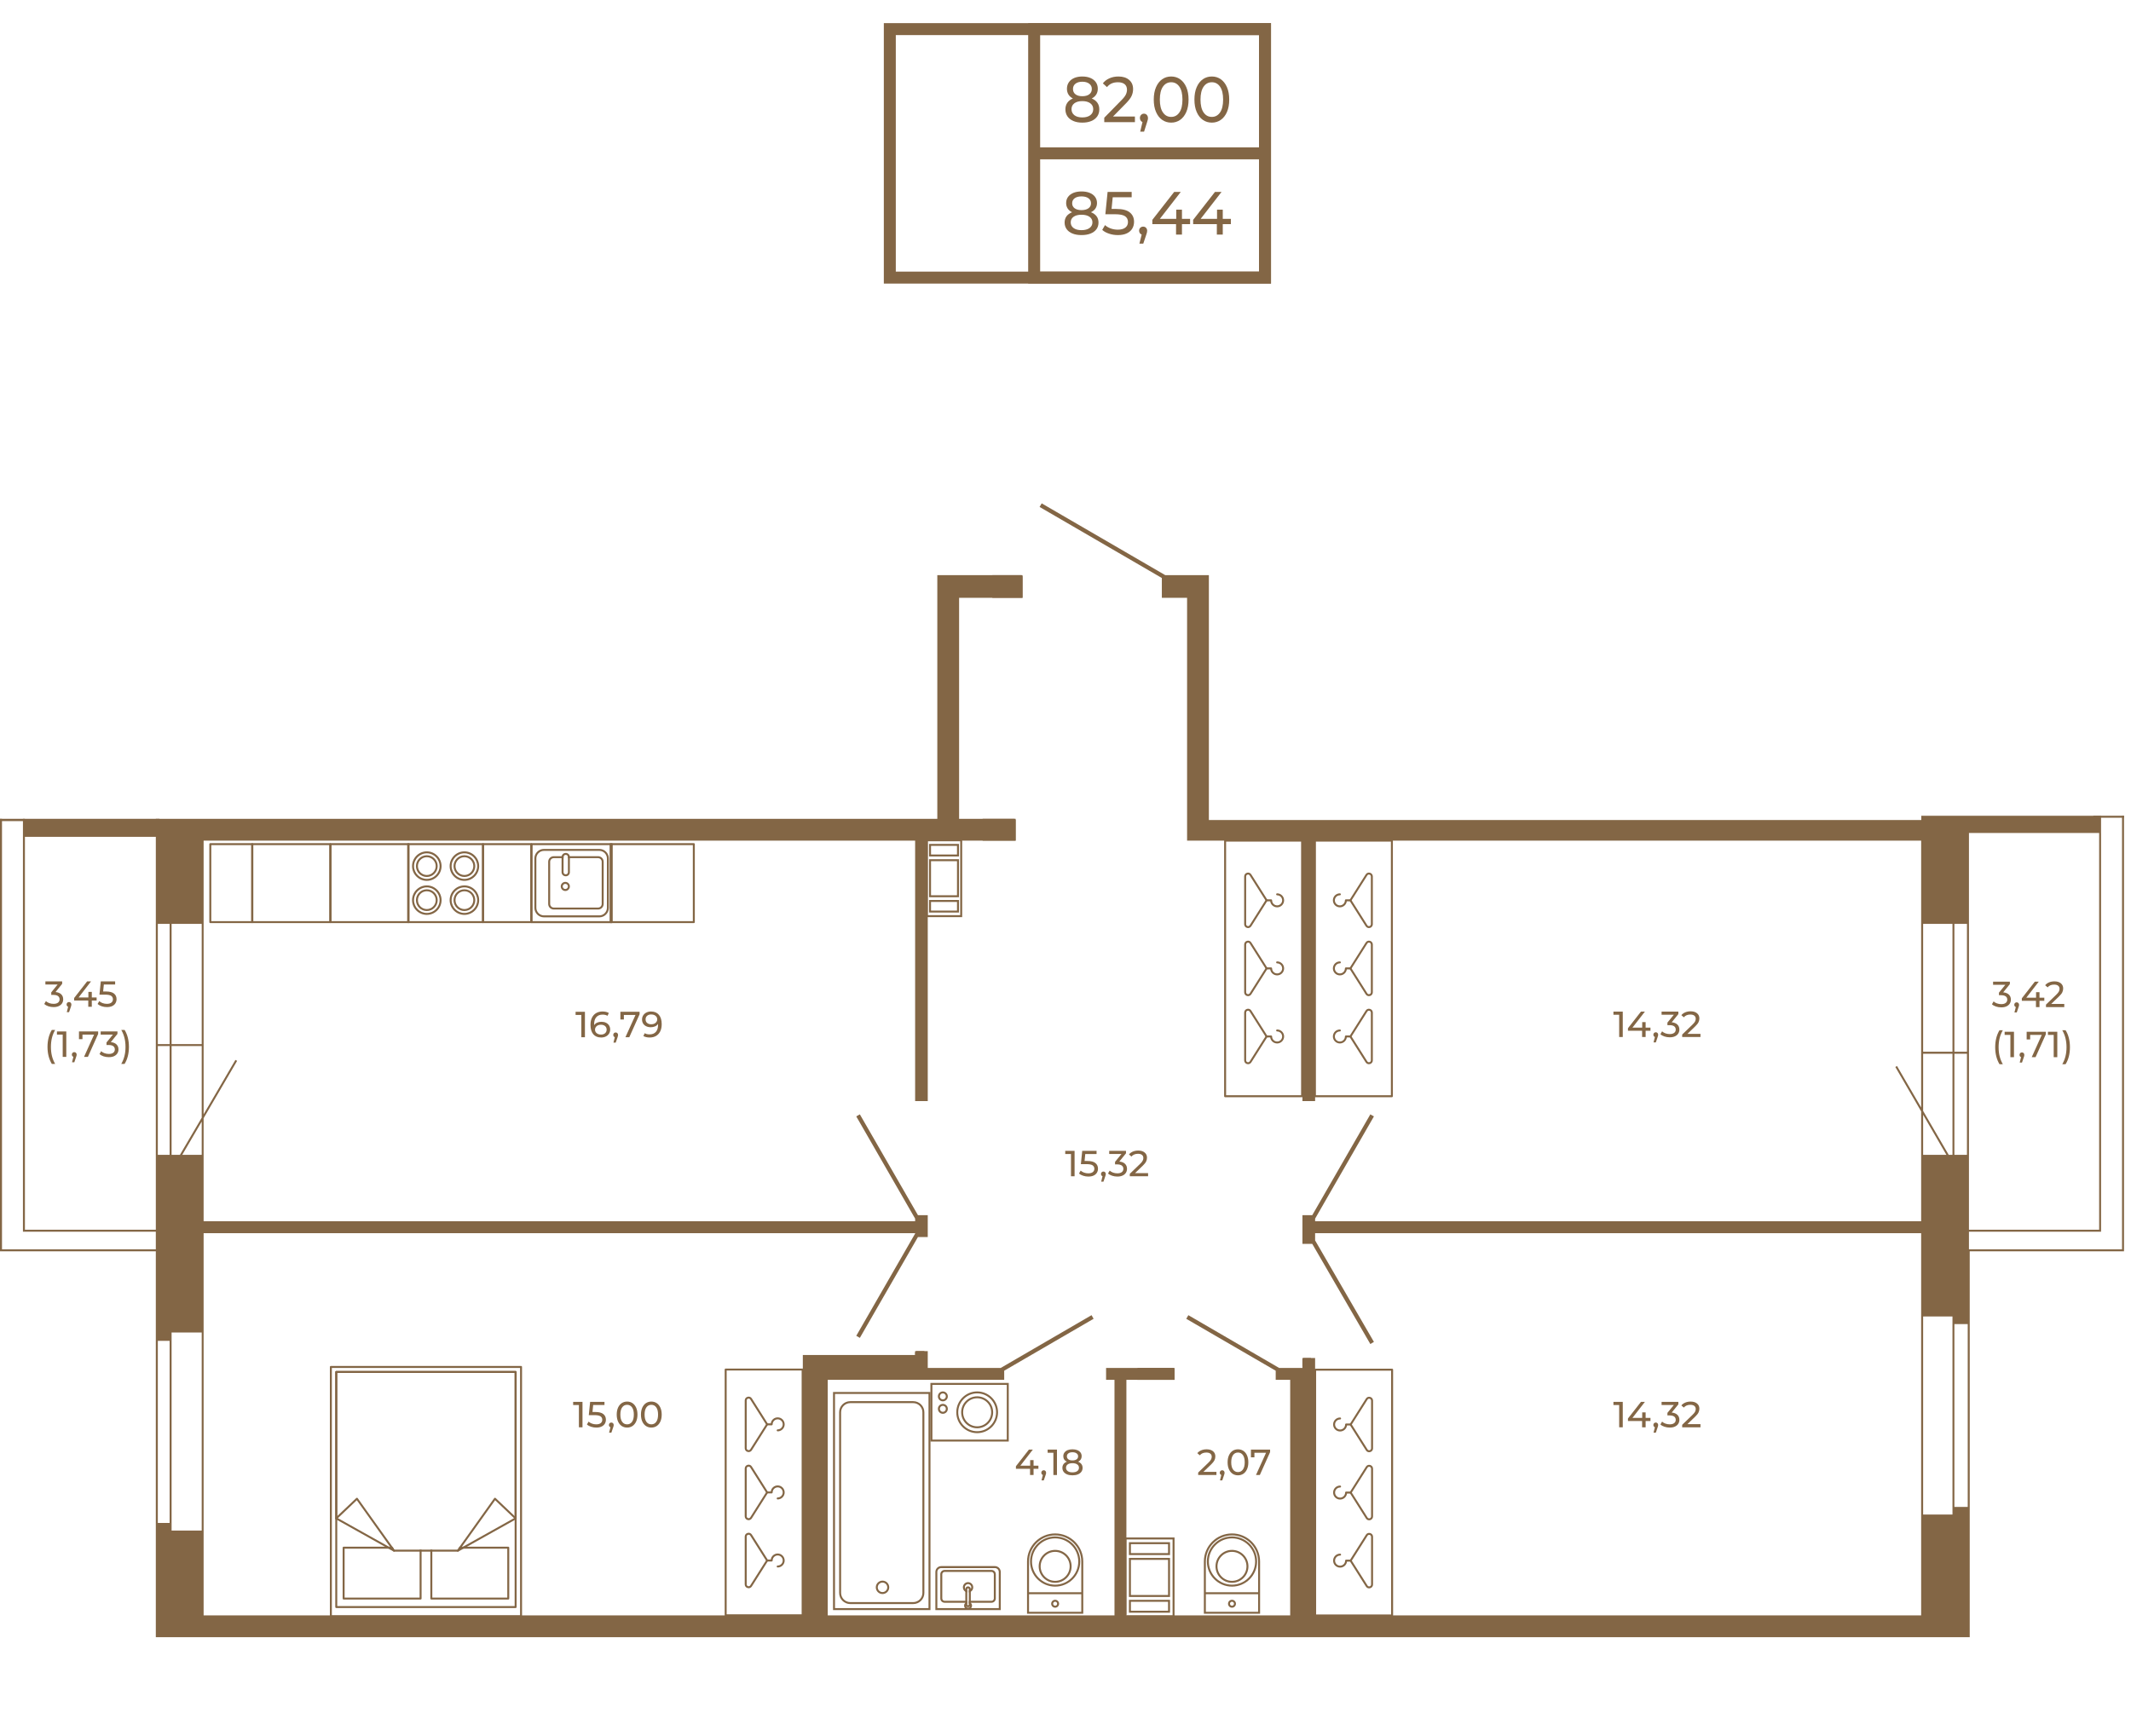 <?xml version="1.0" encoding="UTF-8"?>
<!DOCTYPE svg PUBLIC "-//W3C//DTD SVG 1.1//EN" "http://www.w3.org/Graphics/SVG/1.1/DTD/svg11.dtd">
<!-- Creator: CorelDRAW 2020 (64-Bit) -->
<svg xmlns="http://www.w3.org/2000/svg" xml:space="preserve" width="670px" height="546px" version="1.1" style="shape-rendering:geometricPrecision; text-rendering:geometricPrecision; image-rendering:optimizeQuality; fill-rule:evenodd; clip-rule:evenodd"
viewBox="0 0 778.29 634.16"
 xmlns:xlink="http://www.w3.org/1999/xlink"
 xmlns:xodm="http://www.corel.com/coreldraw/odm/2003">
 <defs>
  <style type="text/css">
   <![CDATA[
    .str0 {stroke:#836645;stroke-width:4.37;stroke-miterlimit:10}
    .fil2 {fill:none}
    .fil0 {fill:none;fill-rule:nonzero}
    .fil1 {fill:#836645;fill-rule:nonzero}
   ]]>
  </style>
 </defs>
 <g id="Слой_x0020_1">
  <polygon class="fil0 str0" points="462.01,101.36 324.98,101.36 324.98,10.59 462.01,10.59 "/>
  <polygon class="fil0 str0" points="462.01,101.36 377.7,101.36 377.7,10.59 462.01,10.59 "/>
  <line class="fil0 str0" x1="377.7" y1="55.97" x2="462.07" y2= "55.97" />
  <path class="fil1" d="M398.44 77.48c0.89,0.35 1.58,0.84 2.05,1.47 0.48,0.64 0.71,1.41 0.71,2.3 0,0.93 -0.25,1.75 -0.75,2.44 -0.51,0.69 -1.23,1.22 -2.16,1.59 -0.94,0.37 -2.04,0.55 -3.3,0.55 -1.25,0 -2.33,-0.18 -3.26,-0.55 -0.93,-0.37 -1.65,-0.9 -2.15,-1.59 -0.5,-0.69 -0.76,-1.51 -0.76,-2.44 0,-0.89 0.24,-1.66 0.7,-2.3 0.47,-0.63 1.15,-1.12 2.04,-1.47 -0.71,-0.34 -1.25,-0.79 -1.62,-1.35 -0.37,-0.57 -0.56,-1.24 -0.56,-2.01 0,-0.86 0.23,-1.61 0.7,-2.25 0.47,-0.63 1.13,-1.12 1.97,-1.47 0.85,-0.34 1.83,-0.51 2.94,-0.51 1.13,0 2.12,0.17 2.97,0.51 0.86,0.35 1.52,0.84 1.98,1.47 0.47,0.64 0.71,1.39 0.71,2.25 0,0.76 -0.19,1.42 -0.57,2 -0.38,0.57 -0.93,1.02 -1.64,1.36zm-3.45 -5.78c-1.05,0 -1.88,0.22 -2.49,0.67 -0.61,0.46 -0.92,1.07 -0.92,1.84 0,0.77 0.3,1.38 0.91,1.83 0.6,0.44 1.43,0.67 2.5,0.67 1.08,0 1.93,-0.23 2.55,-0.67 0.62,-0.45 0.92,-1.06 0.92,-1.83 0,-0.77 -0.31,-1.38 -0.94,-1.84 -0.63,-0.45 -1.48,-0.67 -2.53,-0.67zm0 12.33c1.23,0 2.21,-0.26 2.92,-0.77 0.71,-0.51 1.07,-1.2 1.07,-2.08 0,-0.86 -0.36,-1.54 -1.07,-2.04 -0.71,-0.49 -1.69,-0.74 -2.92,-0.74 -1.23,0 -2.2,0.25 -2.89,0.74 -0.7,0.5 -1.05,1.18 -1.05,2.04 0,0.88 0.35,1.57 1.05,2.08 0.69,0.51 1.66,0.77 2.89,0.77z"/>
  <path id="1" class="fil1" d="M407.7 76.28c2.23,0 3.87,0.42 4.91,1.26 1.05,0.84 1.57,1.99 1.57,3.44 0,0.92 -0.22,1.75 -0.65,2.48 -0.44,0.74 -1.1,1.32 -1.99,1.74 -0.88,0.42 -1.97,0.63 -3.26,0.63 -1.1,0 -2.16,-0.16 -3.18,-0.5 -1.03,-0.33 -1.87,-0.79 -2.54,-1.39l1.02 -1.76c0.54,0.51 1.22,0.91 2.05,1.22 0.83,0.3 1.71,0.45 2.63,0.45 1.17,0 2.08,-0.25 2.73,-0.74 0.64,-0.5 0.97,-1.18 0.97,-2.04 0,-0.94 -0.36,-1.64 -1.07,-2.13 -0.71,-0.48 -1.93,-0.72 -3.65,-0.72l-3.54 0 0.82 -8.15 8.79 0 0 1.94 -6.92 0 -0.42 4.27 1.73 0z"/>
  <polygon id="2" class="fil1" points="434.65,81.83 431.68,81.83 431.68,85.66 429.52,85.66 429.52,81.83 420.86,81.83 420.86,80.27 428.83,70.07 431.24,70.07 423.6,79.91 429.59,79.91 429.59,76.53 431.68,76.53 431.68,79.91 434.65,79.91 "/>
  <polygon id="3" class="fil1" points="449.54,81.83 446.58,81.83 446.58,85.66 444.42,85.66 444.42,81.83 435.76,81.83 435.76,80.27 443.73,70.07 446.13,70.07 438.5,79.91 444.49,79.91 444.49,76.53 446.58,76.53 446.58,79.91 449.54,79.91 "/>
  <path id="4" class="fil1" d="M417.52 82.74c0.42,0 0.76,0.14 1.04,0.43 0.27,0.29 0.41,0.65 0.41,1.08 0,0.23 -0.03,0.44 -0.08,0.65 -0.05,0.21 -0.15,0.53 -0.3,0.96l-1.04 3.09 -1.41 0 0.83 -3.32c-0.29,-0.1 -0.51,-0.27 -0.68,-0.52 -0.17,-0.24 -0.26,-0.53 -0.26,-0.86 0,-0.44 0.14,-0.81 0.42,-1.09 0.29,-0.28 0.64,-0.42 1.07,-0.42z"/>
  <path class="fil1" d="M398.73 35.93c0.89,0.36 1.58,0.88 2.05,1.55 0.48,0.68 0.71,1.48 0.71,2.42 0,0.99 -0.25,1.85 -0.75,2.58 -0.51,0.73 -1.23,1.29 -2.16,1.68 -0.94,0.4 -2.04,0.59 -3.3,0.59 -1.24,0 -2.33,-0.19 -3.26,-0.59 -0.93,-0.39 -1.64,-0.95 -2.15,-1.68 -0.5,-0.73 -0.76,-1.59 -0.76,-2.58 0,-0.94 0.24,-1.74 0.71,-2.42 0.46,-0.67 1.14,-1.19 2.03,-1.55 -0.71,-0.36 -1.25,-0.84 -1.62,-1.44 -0.37,-0.59 -0.56,-1.3 -0.56,-2.12 0,-0.91 0.24,-1.7 0.7,-2.37 0.47,-0.68 1.13,-1.2 1.97,-1.56 0.85,-0.36 1.83,-0.54 2.94,-0.54 1.13,0 2.12,0.18 2.97,0.54 0.86,0.36 1.52,0.88 1.99,1.56 0.46,0.67 0.7,1.46 0.7,2.37 0,0.8 -0.19,1.51 -0.57,2.11 -0.38,0.6 -0.92,1.09 -1.64,1.45zm-3.45 -6.12c-1.05,0 -1.88,0.24 -2.49,0.72 -0.61,0.47 -0.91,1.12 -0.91,1.94 0,0.81 0.3,1.46 0.9,1.93 0.6,0.47 1.43,0.7 2.5,0.7 1.09,0 1.94,-0.23 2.55,-0.7 0.62,-0.47 0.93,-1.12 0.93,-1.93 0,-0.82 -0.32,-1.47 -0.95,-1.94 -0.63,-0.48 -1.47,-0.72 -2.53,-0.72zm0 13.04c1.23,0 2.21,-0.27 2.92,-0.81 0.71,-0.55 1.07,-1.28 1.07,-2.21 0,-0.91 -0.36,-1.62 -1.07,-2.15 -0.71,-0.52 -1.69,-0.79 -2.92,-0.79 -1.23,0 -2.19,0.27 -2.89,0.79 -0.7,0.53 -1.05,1.24 -1.05,2.15 0,0.93 0.35,1.66 1.05,2.21 0.7,0.54 1.66,0.81 2.89,0.81z"/>
  <path id="1" class="fil1" d="M414.5 42.52l0 2.05 -11.2 0 0 -1.61 6.34 -6.47c0.78,-0.78 1.29,-1.46 1.56,-2.03 0.27,-0.58 0.4,-1.15 0.4,-1.73 0,-0.87 -0.28,-1.54 -0.85,-2.02 -0.58,-0.47 -1.4,-0.71 -2.46,-0.71 -1.73,0 -3.06,0.59 -3.99,1.78l-1.51 -1.38c0.6,-0.79 1.4,-1.4 2.39,-1.84 0.99,-0.44 2.09,-0.66 3.31,-0.66 1.63,0 2.93,0.41 3.89,1.24 0.97,0.82 1.45,1.94 1.45,3.35 0,0.88 -0.18,1.71 -0.54,2.5 -0.35,0.78 -1.03,1.67 -2.02,2.68l-4.77 4.85 8 0z"/>
  <path id="2" class="fil1" d="M427.74 44.75c-1.23,0 -2.32,-0.33 -3.28,-1 -0.96,-0.66 -1.71,-1.63 -2.26,-2.9 -0.55,-1.27 -0.82,-2.78 -0.82,-4.52 0,-1.74 0.27,-3.25 0.82,-4.52 0.55,-1.27 1.3,-2.24 2.26,-2.91 0.96,-0.67 2.05,-1 3.28,-1 1.22,0 2.31,0.33 3.27,1 0.95,0.67 1.71,1.64 2.26,2.91 0.55,1.27 0.82,2.78 0.82,4.52 0,1.74 -0.27,3.25 -0.82,4.52 -0.55,1.27 -1.31,2.24 -2.26,2.9 -0.96,0.67 -2.05,1 -3.27,1zm0 -2.09c1.25,0 2.25,-0.54 3,-1.63 0.75,-1.08 1.12,-2.65 1.12,-4.7 0,-2.06 -0.37,-3.63 -1.12,-4.71 -0.75,-1.08 -1.75,-1.62 -3,-1.62 -1.26,0 -2.26,0.54 -3.01,1.62 -0.75,1.08 -1.13,2.65 -1.13,4.71 0,2.05 0.38,3.62 1.13,4.7 0.75,1.09 1.75,1.63 3.01,1.63z"/>
  <path id="3" class="fil1" d="M442.6 44.75c-1.24,0 -2.33,-0.33 -3.29,-1 -0.96,-0.66 -1.71,-1.63 -2.26,-2.9 -0.55,-1.27 -0.82,-2.78 -0.82,-4.52 0,-1.74 0.27,-3.25 0.82,-4.52 0.55,-1.27 1.3,-2.24 2.26,-2.91 0.96,-0.67 2.05,-1 3.29,-1 1.21,0 2.3,0.33 3.26,1 0.95,0.67 1.71,1.64 2.26,2.91 0.55,1.27 0.82,2.78 0.82,4.52 0,1.74 -0.27,3.25 -0.82,4.52 -0.55,1.27 -1.31,2.24 -2.26,2.9 -0.96,0.67 -2.05,1 -3.26,1zm0 -2.09c1.24,0 2.24,-0.54 2.99,-1.63 0.75,-1.08 1.12,-2.65 1.12,-4.7 0,-2.06 -0.37,-3.63 -1.12,-4.71 -0.75,-1.08 -1.75,-1.62 -2.99,-1.62 -1.27,0 -2.27,0.54 -3.02,1.62 -0.75,1.08 -1.13,2.65 -1.13,4.71 0,2.05 0.38,3.62 1.13,4.7 0.75,1.09 1.75,1.63 3.02,1.63z"/>
  <path id="4" class="fil1" d="M417.81 41.48c0.42,0 0.77,0.15 1.04,0.46 0.27,0.31 0.41,0.69 0.41,1.14 0,0.24 -0.02,0.47 -0.08,0.68 -0.05,0.22 -0.15,0.56 -0.3,1.02l-1.04 3.27 -1.41 0 0.83 -3.51c-0.28,-0.11 -0.51,-0.29 -0.68,-0.55 -0.17,-0.26 -0.26,-0.56 -0.26,-0.91 0,-0.47 0.14,-0.85 0.43,-1.15 0.28,-0.3 0.63,-0.45 1.06,-0.45z"/>
  <polygon class="fil1" points="370.94,299.06 370.94,307.04 358.88,307.04 358.88,299.06 "/>
  <g id="_2062013547392">
   <g>
    <g>
     <g>
      <g>
       <g>
        <g>
         <path class="fil1" d="M324.77 579.8c0,1.35 -1.1,2.45 -2.46,2.45 -1.35,0 -2.45,-1.1 -2.45,-2.45 0,-1.35 1.1,-2.45 2.45,-2.45 1.36,0 2.46,1.1 2.46,2.45zm-4.19 0l0 0c0,0.96 0.78,1.73 1.73,1.73 0.96,0 1.74,-0.77 1.74,-1.73 0,-0.95 -0.78,-1.73 -1.74,-1.73 -0.95,0 -1.73,0.78 -1.73,1.73z"/>
        </g>
       </g>
      </g>
     </g>
    </g>
   </g>
   <g>
    <g>
     <g>
      <g>
       <g>
        <g>
         <path class="fil1" d="M337.6 515.85l0 65.99c0,2.25 -1.83,4.07 -4.07,4.07l-22.99 0c-2.25,0 -4.07,-1.82 -4.07,-4.07l0 -65.99c0,-2.24 1.82,-4.06 4.07,-4.06l22.99 0c2.24,0 4.07,1.82 4.07,4.06zm-30.41 65.99l0 0c0,1.85 1.5,3.35 3.35,3.35l22.99 0c1.85,0 3.35,-1.5 3.35,-3.35l0 -65.99c0,-1.84 -1.5,-3.34 -3.35,-3.34l-22.99 0c-1.85,0 -3.35,1.5 -3.35,3.34l0 65.99z"/>
        </g>
       </g>
      </g>
     </g>
    </g>
   </g>
   <g>
    <g>
     <g>
      <g>
       <g>
        <g>
         <path class="fil1" d="M339.83 508.44l0 79.67 -35.59 0 0 -79.67 35.59 0zm-0.72 78.95l0 0 0 -78.23 -34.15 0 0 78.23 34.15 0z"/>
        </g>
       </g>
      </g>
     </g>
    </g>
   </g>
  </g>
  <g id="_2062013549024">
   <g>
    <g>
     <g>
      <g>
       <g>
        <g>
         <path class="fil1" d="M395.63 570.37l0 19.08 -20.53 0 0 -19.08c0,-5.66 4.6,-10.26 10.26,-10.26 5.66,0 10.27,4.6 10.27,10.26zm-0.72 18.36l0 0 0 -18.36c0,-5.26 -4.28,-9.54 -9.55,-9.54 -5.26,0 -9.54,4.28 -9.54,9.54l0 18.36 19.09 0z"/>
        </g>
       </g>
      </g>
     </g>
    </g>
   </g>
   <g>
    <g>
     <g>
      <g>
       <g>
        <g>
         <path class="fil1" d="M386.81 585.79c0,0.8 -0.65,1.45 -1.45,1.45 -0.8,0 -1.45,-0.65 -1.45,-1.45 0,-0.8 0.65,-1.45 1.45,-1.45 0.8,0 1.45,0.65 1.45,1.45zm-2.18 0l0 0c0,0.4 0.33,0.73 0.73,0.73 0.4,0 0.73,-0.33 0.73,-0.73 0,-0.41 -0.33,-0.73 -0.73,-0.73 -0.4,0 -0.73,0.32 -0.73,0.73z"/>
        </g>
       </g>
      </g>
     </g>
    </g>
   </g>
   <g>
    <g>
     <g>
      <g>
       <g>
        <g>
         <polygon class="fil1" points="395.27,581.59 395.27,582.31 375.46,582.31 375.46,581.59 "/>
        </g>
       </g>
      </g>
     </g>
    </g>
   </g>
   <g>
    <g>
     <g>
      <g>
       <g>
        <g>
         <path class="fil1" d="M394.53 570.37c0,5.06 -4.11,9.17 -9.17,9.17 -5.05,0 -9.17,-4.11 -9.17,-9.17 0,-5.05 4.12,-9.17 9.17,-9.17 5.06,0 9.17,4.12 9.17,9.17zm-17.62 0l0 0c0,4.66 3.79,8.46 8.45,8.46 4.66,0 8.45,-3.8 8.45,-8.46 0,-4.66 -3.79,-8.45 -8.45,-8.45 -4.66,0 -8.45,3.79 -8.45,8.45z"/>
        </g>
       </g>
      </g>
     </g>
    </g>
   </g>
   <g>
    <g>
     <g>
      <g>
       <g>
        <g>
         <path class="fil1" d="M391.38 572.13c0,3.32 -2.7,6.02 -6.02,6.02 -3.31,0 -6.01,-2.7 -6.01,-6.02 0,-3.31 2.7,-6.01 6.01,-6.01 3.32,0 6.02,2.7 6.02,6.01zm-11.31 0l0 0c0,2.92 2.37,5.3 5.29,5.3 2.92,0 5.3,-2.38 5.3,-5.3 0,-2.92 -2.38,-5.29 -5.3,-5.29 -2.92,0 -5.29,2.37 -5.29,5.29z"/>
        </g>
       </g>
      </g>
     </g>
    </g>
   </g>
  </g>
  <g id="_2062013488160">
   <g>
    <g>
     <g>
      <g>
       <g>
        <g>
         <path class="fil1" d="M460.21 570.37l0 19.08 -20.53 0 0 -19.08c0,-5.66 4.61,-10.26 10.27,-10.26 5.66,0 10.26,4.6 10.26,10.26zm-0.72 18.36l0 0 0 -18.36c0,-5.26 -4.28,-9.54 -9.54,-9.54 -5.26,0 -9.55,4.28 -9.55,9.54l0 18.36 19.09 0z"/>
        </g>
       </g>
      </g>
     </g>
    </g>
   </g>
   <g>
    <g>
     <g>
      <g>
       <g>
        <g>
         <path class="fil1" d="M451.4 585.79c0,0.8 -0.65,1.45 -1.45,1.45 -0.8,0 -1.45,-0.65 -1.45,-1.45 0,-0.8 0.65,-1.45 1.45,-1.45 0.8,0 1.45,0.65 1.45,1.45zm-2.18 0l0 0c0,0.4 0.33,0.73 0.73,0.73 0.4,0 0.73,-0.33 0.73,-0.73 0,-0.41 -0.33,-0.73 -0.73,-0.73 -0.4,0 -0.73,0.32 -0.73,0.73z"/>
        </g>
       </g>
      </g>
     </g>
    </g>
   </g>
   <g>
    <g>
     <g>
      <g>
       <g>
        <g>
         <polygon class="fil1" points="459.85,581.59 459.85,582.31 440.04,582.31 440.04,581.59 "/>
        </g>
       </g>
      </g>
     </g>
    </g>
   </g>
   <g>
    <g>
     <g>
      <g>
       <g>
        <g>
         <path class="fil1" d="M459.12 570.37c0,5.06 -4.12,9.17 -9.17,9.17 -5.06,0 -9.17,-4.11 -9.17,-9.17 0,-5.05 4.11,-9.17 9.17,-9.17 5.05,0 9.17,4.12 9.17,9.17zm-17.62 0l0 0c0,4.66 3.79,8.46 8.45,8.46 4.66,0 8.45,-3.8 8.45,-8.46 0,-4.66 -3.79,-8.45 -8.45,-8.45 -4.66,0 -8.45,3.79 -8.45,8.45z"/>
        </g>
       </g>
      </g>
     </g>
    </g>
   </g>
   <g>
    <g>
     <g>
      <g>
       <g>
        <g>
         <path class="fil1" d="M455.96 572.13c0,3.32 -2.7,6.02 -6.01,6.02 -3.32,0 -6.02,-2.7 -6.02,-6.02 0,-3.31 2.7,-6.01 6.02,-6.01 3.31,0 6.01,2.7 6.01,6.01zm-11.31 0l0 0c0,2.92 2.38,5.3 5.3,5.3 2.92,0 5.29,-2.38 5.29,-5.3 0,-2.92 -2.37,-5.29 -5.29,-5.29 -2.92,0 -5.3,2.37 -5.3,5.29z"/>
        </g>
       </g>
      </g>
     </g>
    </g>
   </g>
  </g>
  <g id="_2062013495504">
   <g>
    <g>
     <g>
      <g>
       <g>
        <g>
         <path class="fil1" d="M365.5 588.11l0 -13.93c0,-1.17 -0.96,-2.14 -2.14,-2.14l-19.6 0c-1.18,0 -2.14,0.97 -2.14,2.14l0 13.93 23.88 0zm-23.16 -13.93l0 0c0,-0.78 0.63,-1.41 1.42,-1.41l19.6 0c0.79,0 1.42,0.63 1.42,1.41l0 13.21 -22.44 0 0 -13.21z"/>
        </g>
       </g>
      </g>
     </g>
    </g>
   </g>
   <g>
    <g>
     <g>
      <g>
       <g>
        <g>
         <path class="fil1" d="M345 585.43l8.27 0 0 -0.71 -8.27 0c-0.47,0 -0.86,-0.39 -0.86,-0.86l0 -8.84c0,-0.47 0.39,-0.86 0.86,-0.86l17.12 0c0.47,0 0.85,0.39 0.85,0.86l0 8.84c0,0.47 -0.38,0.86 -0.85,0.86l-8.28 0 0 0.71 8.28 0c0.87,0 1.57,-0.7 1.57,-1.57l0 -8.84c0,-0.87 -0.7,-1.58 -1.57,-1.58l-17.12 0c-0.87,0 -1.58,0.71 -1.58,1.58l0 8.84c0,0.87 0.71,1.57 1.58,1.57z"/>
        </g>
       </g>
      </g>
     </g>
    </g>
   </g>
   <g>
    <g>
     <g>
      <g>
       <g>
        <g>
         <path class="fil1" d="M352.55 581.39c0.22,0.15 0.46,0.24 0.72,0.28l0 -0.74c-0.31,-0.07 -0.57,-0.27 -0.71,-0.54 -0.12,-0.17 -0.17,-0.37 -0.17,-0.59 0,-0.65 0.52,-1.18 1.17,-1.18 0.65,0 1.17,0.53 1.17,1.18 0,0.22 -0.06,0.43 -0.17,0.6 -0.16,0.26 -0.41,0.46 -0.72,0.53l0 0.74c0.26,-0.03 0.51,-0.13 0.72,-0.27 0.54,-0.33 0.89,-0.93 0.89,-1.6 0,-1.05 -0.85,-1.9 -1.89,-1.9 -1.04,0 -1.89,0.85 -1.89,1.9 0,0.67 0.34,1.26 0.88,1.59z"/>
        </g>
       </g>
      </g>
     </g>
    </g>
   </g>
   <g>
    <g>
     <g>
      <g>
       <g>
        <g>
         <path class="fil1" d="M352.43 587.39c0.26,0.34 0.67,0.56 1.13,0.56 0.46,0 0.87,-0.22 1.13,-0.56 0.21,-0.24 0.32,-0.55 0.32,-0.89 0,-0.41 -0.17,-0.79 -0.45,-1.04 0,-0.01 -0.01,-0.02 -0.02,-0.03 -0.19,-0.18 -0.43,-0.3 -0.7,-0.35l0 0.75c0.26,0.11 0.45,0.37 0.45,0.67 0,0.12 -0.03,0.23 -0.09,0.33 -0.11,0.24 -0.36,0.4 -0.64,0.4 -0.28,0 -0.53,-0.16 -0.65,-0.4 -0.05,-0.1 -0.08,-0.21 -0.08,-0.33 0,-0.3 0.18,-0.56 0.44,-0.66l0 -0.76c-0.27,0.05 -0.5,0.18 -0.69,0.35 -0.01,0.01 -0.02,0.02 -0.03,0.03 -0.27,0.26 -0.44,0.64 -0.44,1.04 0,0.34 0.11,0.65 0.32,0.89z"/>
        </g>
       </g>
      </g>
     </g>
    </g>
   </g>
   <g>
    <g>
     <g>
      <g>
       <g>
        <g>
         <path class="fil1" d="M352.91 586.83c0.18,0.15 0.41,0.24 0.65,0.24 0.24,0 0.47,-0.09 0.64,-0.24 0.23,-0.18 0.36,-0.45 0.36,-0.77l0 -5.66c-0.02,-0.53 -0.46,-0.96 -1,-0.96 -0.54,0 -0.98,0.42 -1,0.95 -0.01,0.01 -0.01,0.04 -0.01,0.06l0 5.61c0,0.32 0.14,0.59 0.36,0.77zm0.36 -6.38l0 0c0,-0.16 0.13,-0.29 0.29,-0.29 0.15,0 0.28,0.13 0.28,0.29l0 5.61c0,0.16 -0.13,0.29 -0.28,0.29 -0.16,0 -0.29,-0.13 -0.29,-0.29l0 -5.61z"/>
        </g>
       </g>
      </g>
     </g>
    </g>
   </g>
  </g>
  <g id="_2062013503568">
   <g>
    <g>
     <g>
      <g>
       <g>
        <g>
         <path class="fil1" d="M368.42 505.13l0 21.41 -28.61 0 0 -21.41 28.61 0zm-0.72 20.7l0 0 0 -19.99 -27.17 0 0 19.99 27.17 0z"/>
        </g>
       </g>
      </g>
     </g>
    </g>
   </g>
   <g>
    <g>
     <g>
      <g>
       <g>
        <g>
         <g>
          <path class="fil1" d="M362.72 515.86c0,3.22 -2.62,5.84 -5.84,5.84 -3.22,0 -5.84,-2.62 -5.84,-5.84 0,-3.22 2.62,-5.84 5.84,-5.84 3.22,0 5.84,2.62 5.84,5.84zm-10.96 0l0 0c0,2.83 2.29,5.12 5.12,5.12 2.83,0 5.12,-2.29 5.12,-5.12 0,-2.83 -2.29,-5.12 -5.12,-5.12 -2.83,0 -5.12,2.29 -5.12,5.12z"/>
         </g>
        </g>
       </g>
      </g>
     </g>
    </g>
    <g>
     <g>
      <g>
       <g>
        <g>
         <g>
          <path class="fil1" d="M364.51 515.86c0,4.21 -3.43,7.62 -7.63,7.62 -4.2,0 -7.62,-3.41 -7.62,-7.62 0,-4.21 3.42,-7.63 7.62,-7.63 4.2,0 7.63,3.42 7.63,7.63zm-14.54 0l0 0c0,3.81 3.1,6.91 6.91,6.91 3.81,0 6.91,-3.1 6.91,-6.91 0,-3.81 -3.1,-6.91 -6.91,-6.91 -3.81,0 -6.91,3.1 -6.91,6.91z"/>
         </g>
        </g>
       </g>
      </g>
     </g>
    </g>
   </g>
   <g>
    <g>
     <g>
      <g>
       <g>
        <g>
         <g>
          <path class="fil1" d="M346.17 510.05c0,1 -0.82,1.81 -1.82,1.81 -1,0 -1.81,-0.81 -1.81,-1.81 0,-1 0.81,-1.82 1.81,-1.82 1,0 1.82,0.82 1.82,1.82zm-2.91 0l0 0c0,0.6 0.49,1.09 1.09,1.09 0.61,0 1.1,-0.49 1.1,-1.09 0,-0.61 -0.49,-1.1 -1.1,-1.1 -0.6,0 -1.09,0.49 -1.09,1.1z"/>
         </g>
        </g>
       </g>
      </g>
     </g>
    </g>
    <g>
     <g>
      <g>
       <g>
        <g>
         <g>
          <path class="fil1" d="M346.17 514.59c0,1 -0.82,1.82 -1.82,1.82 -1,0 -1.81,-0.82 -1.81,-1.82 0,-1 0.81,-1.81 1.81,-1.81 1,0 1.82,0.81 1.82,1.81zm-2.91 0l0 0c0,0.61 0.49,1.1 1.09,1.1 0.61,0 1.1,-0.49 1.1,-1.1 0,-0.6 -0.49,-1.09 -1.1,-1.09 -0.6,0 -1.09,0.49 -1.09,1.09z"/>
         </g>
        </g>
       </g>
      </g>
     </g>
    </g>
   </g>
  </g>
  <g id="_2062013507264">
   <g>
    <g>
     <g>
      <g>
       <g>
        <g>
         <path class="fil1" d="M176.78 308.31l0 28.49c0,0.2 -0.16,0.36 -0.36,0.36l-27.35 0c-0.2,0 -0.36,-0.16 -0.36,-0.36l0 -28.49c0,-0.2 0.16,-0.36 0.36,-0.36l27.35 0c0.2,0 0.36,0.16 0.36,0.36zm-0.72 28.13l0 0 0 -27.77 -26.63 0 0 27.77 26.63 0z"/>
        </g>
       </g>
      </g>
     </g>
    </g>
   </g>
   <g>
    <g>
     <g>
      <g>
       <g>
        <g>
         <g>
          <g>
           <path class="fil1" d="M173.58 316.34c0,2.19 -1.78,3.97 -3.97,3.97 -2.19,0 -3.97,-1.78 -3.97,-3.97 0,-2.19 1.78,-3.97 3.97,-3.97 2.19,0 3.97,1.78 3.97,3.97zm-7.22 0l0 0c0,1.79 1.46,3.25 3.25,3.25 1.79,0 3.25,-1.46 3.25,-3.25 0,-1.79 -1.46,-3.25 -3.25,-3.25 -1.79,0 -3.25,1.46 -3.25,3.25z"/>
          </g>
         </g>
        </g>
       </g>
      </g>
     </g>
     <g>
      <g>
       <g>
        <g>
         <g>
          <g>
           <path class="fil1" d="M175 316.34c0,2.97 -2.42,5.39 -5.39,5.39 -2.97,0 -5.39,-2.42 -5.39,-5.39 0,-2.97 2.42,-5.39 5.39,-5.39 2.97,0 5.39,2.42 5.39,5.39zm-10.06 0l0 0c0,2.57 2.1,4.67 4.67,4.67 2.57,0 4.67,-2.1 4.67,-4.67 0,-2.57 -2.1,-4.67 -4.67,-4.67 -2.57,0 -4.67,2.1 -4.67,4.67z"/>
          </g>
         </g>
        </g>
       </g>
      </g>
     </g>
    </g>
    <g>
     <g>
      <g>
       <g>
        <g>
         <g>
          <g>
           <path class="fil1" d="M173.58 328.78c0,2.19 -1.78,3.97 -3.97,3.97 -2.19,0 -3.97,-1.78 -3.97,-3.97 0,-2.19 1.78,-3.97 3.97,-3.97 2.19,0 3.97,1.78 3.97,3.97zm-7.22 0l0 0c0,1.79 1.46,3.25 3.25,3.25 1.79,0 3.25,-1.46 3.25,-3.25 0,-1.8 -1.46,-3.25 -3.25,-3.25 -1.79,0 -3.25,1.45 -3.25,3.25z"/>
          </g>
         </g>
        </g>
       </g>
      </g>
     </g>
     <g>
      <g>
       <g>
        <g>
         <g>
          <g>
           <path class="fil1" d="M175 328.78c0,2.97 -2.42,5.38 -5.39,5.38 -2.97,0 -5.39,-2.41 -5.39,-5.38 0,-2.97 2.42,-5.39 5.39,-5.39 2.97,0 5.39,2.42 5.39,5.39zm-10.06 0l0 0c0,2.57 2.1,4.67 4.67,4.67 2.57,0 4.67,-2.1 4.67,-4.67 0,-2.58 -2.1,-4.67 -4.67,-4.67 -2.57,0 -4.67,2.09 -4.67,4.67z"/>
          </g>
         </g>
        </g>
       </g>
      </g>
     </g>
    </g>
    <g>
     <g>
      <g>
       <g>
        <g>
         <g>
          <g>
           <path class="fil1" d="M159.85 316.34c0,2.19 -1.78,3.97 -3.97,3.97 -2.19,0 -3.97,-1.78 -3.97,-3.97 0,-2.19 1.78,-3.97 3.97,-3.97 2.19,0 3.97,1.78 3.97,3.97zm-7.22 0l0 0c0,1.79 1.46,3.25 3.25,3.25 1.79,0 3.25,-1.46 3.25,-3.25 0,-1.79 -1.46,-3.25 -3.25,-3.25 -1.79,0 -3.25,1.46 -3.25,3.25z"/>
          </g>
         </g>
        </g>
       </g>
      </g>
     </g>
     <g>
      <g>
       <g>
        <g>
         <g>
          <g>
           <path class="fil1" d="M161.27 316.34c0,2.97 -2.42,5.39 -5.39,5.39 -2.97,0 -5.39,-2.42 -5.39,-5.39 0,-2.97 2.42,-5.39 5.39,-5.39 2.97,0 5.39,2.42 5.39,5.39zm-10.06 0l0 0c0,2.57 2.1,4.67 4.67,4.67 2.57,0 4.67,-2.1 4.67,-4.67 0,-2.57 -2.1,-4.67 -4.67,-4.67 -2.57,0 -4.67,2.1 -4.67,4.67z"/>
          </g>
         </g>
        </g>
       </g>
      </g>
     </g>
    </g>
    <g>
     <g>
      <g>
       <g>
        <g>
         <g>
          <g>
           <path class="fil1" d="M159.85 328.78c0,2.19 -1.78,3.97 -3.97,3.97 -2.19,0 -3.97,-1.78 -3.97,-3.97 0,-2.19 1.78,-3.97 3.97,-3.97 2.19,0 3.97,1.78 3.97,3.97zm-7.22 0l0 0c0,1.79 1.46,3.25 3.25,3.25 1.79,0 3.25,-1.46 3.25,-3.25 0,-1.8 -1.46,-3.25 -3.25,-3.25 -1.79,0 -3.25,1.45 -3.25,3.25z"/>
          </g>
         </g>
        </g>
       </g>
      </g>
     </g>
     <g>
      <g>
       <g>
        <g>
         <g>
          <g>
           <path class="fil1" d="M161.27 328.78c0,2.97 -2.42,5.38 -5.39,5.38 -2.97,0 -5.39,-2.41 -5.39,-5.38 0,-2.97 2.42,-5.39 5.39,-5.39 2.97,0 5.39,2.42 5.39,5.39zm-10.06 0l0 0c0,2.57 2.1,4.67 4.67,4.67 2.57,0 4.67,-2.1 4.67,-4.67 0,-2.58 -2.1,-4.67 -4.67,-4.67 -2.57,0 -4.67,2.09 -4.67,4.67z"/>
          </g>
         </g>
        </g>
       </g>
      </g>
     </g>
    </g>
   </g>
  </g>
  <g id="_2062013524112">
   <g>
    <g>
     <g>
      <g>
       <g>
        <path class="fil1" d="M194.37 308.31l0 28.49c0,0.2 -0.16,0.36 -0.36,0.36l-17.6 0c-0.2,0 -0.36,-0.16 -0.36,-0.36l0 -28.49c0,-0.2 0.16,-0.36 0.36,-0.36l17.6 0c0.2,0 0.36,0.16 0.36,0.36zm-0.72 28.13l0 0 0 -27.77 -16.88 0 0 27.77 16.88 0z"/>
       </g>
      </g>
     </g>
    </g>
   </g>
  </g>
  <g id="_2062013529680">
   <g>
    <g>
     <g>
      <g>
       <g>
        <path class="fil1" d="M253.76 308.31l0 28.49c0,0.2 -0.16,0.36 -0.36,0.36l-30.4 0c-0.2,0 -0.36,-0.16 -0.36,-0.36l0 -28.49c0,-0.2 0.16,-0.36 0.36,-0.36l30.4 0c0.2,0 0.36,0.16 0.36,0.36zm-0.72 28.13l0 0 0 -27.77 -29.68 0 0 27.77 29.68 0z"/>
       </g>
      </g>
     </g>
    </g>
   </g>
  </g>
  <g id="_2062013532080">
   <g>
    <g>
     <g>
      <g>
       <g>
        <path class="fil1" d="M149.58 308.31l0 28.49c0,0.2 -0.16,0.36 -0.36,0.36l-28.49 0c-0.2,0 -0.37,-0.16 -0.37,-0.36l0 -28.49c0,-0.2 0.17,-0.36 0.37,-0.36l28.49 0c0.2,0 0.36,0.16 0.36,0.36zm-0.72 28.13l0 0 0 -27.77 -27.77 0 0 27.77 27.77 0z"/>
       </g>
      </g>
     </g>
    </g>
   </g>
  </g>
  <g id="_2062013532608">
   <g>
    <g>
     <g>
      <g>
       <g>
        <path class="fil1" d="M120.99 308.31l0 28.49c0,0.2 -0.17,0.36 -0.36,0.36l-28.5 0c-0.2,0 -0.36,-0.16 -0.36,-0.36l0 -28.49c0,-0.2 0.16,-0.36 0.36,-0.36l28.5 0c0.19,0 0.36,0.16 0.36,0.36zm-0.73 28.13l0 0 0 -27.77 -27.77 0 0 27.77 27.77 0z"/>
       </g>
      </g>
     </g>
    </g>
   </g>
  </g>
  <g id="_2062013532752">
   <g>
    <g>
     <g>
      <g>
       <g>
        <path class="fil1" d="M92.49 308.31l0 28.49c0,0.2 -0.16,0.36 -0.36,0.36l-15.32 0c-0.2,0 -0.36,-0.16 -0.36,-0.36l0 -28.49c0,-0.2 0.16,-0.36 0.36,-0.36l15.32 0c0.2,0 0.36,0.16 0.36,0.36zm-0.72 28.13l0 0 0 -27.77 -14.6 0 0 27.77 14.6 0z"/>
       </g>
      </g>
     </g>
    </g>
   </g>
  </g>
  <g id="_2062013530784">
   <g>
    <g>
     <g>
      <g>
       <g>
        <g>
         <path class="fil1" d="M194.13 337.17l29.3 0c0.19,0 0.35,-0.17 0.35,-0.37l0 -28.49c0,-0.2 -0.16,-0.35 -0.35,-0.35l-29.3 0c-0.2,0 -0.36,0.15 -0.36,0.35l0 28.49c0,0.2 0.16,0.37 0.36,0.37zm0.36 -28.49l0 0 28.57 0 0 27.76 -28.57 0 0 -27.76z"/>
        </g>
       </g>
      </g>
     </g>
    </g>
   </g>
   <g>
    <g>
     <g>
      <g>
       <g>
        <g>
         <path class="fil1" d="M198.66 335.06l20.23 0c1.92,0 3.49,-1.57 3.49,-3.49l0 -18.02c0,-1.93 -1.57,-3.49 -3.49,-3.49l-20.23 0c-1.92,0 -3.49,1.56 -3.49,3.49l0 18.02c0,1.92 1.57,3.49 3.49,3.49zm-2.77 -21.51l0 0c0,-1.53 1.25,-2.77 2.77,-2.77l20.23 0c1.53,0 2.77,1.24 2.77,2.77l0 18.02c0,1.52 -1.24,2.77 -2.77,2.77l-20.23 0c-1.52,0 -2.77,-1.25 -2.77,-2.77l0 -18.02z"/>
        </g>
       </g>
      </g>
     </g>
    </g>
   </g>
   <g>
    <g>
     <g>
      <g>
       <g>
        <g>
         <path class="fil1" d="M202.24 332.2l16.2 0c1.12,0 2.03,-0.91 2.03,-2.04l0 -15.41c0,-1.12 -0.91,-2.03 -2.03,-2.03l-11.09 0c0.04,0.08 0.07,0.18 0.07,0.29l0 0.43 11.02 0c0.72,0 1.31,0.59 1.31,1.31l0 15.41c0,0.73 -0.59,1.32 -1.31,1.32l-16.2 0c-0.72,0 -1.31,-0.59 -1.31,-1.32l0 -15.41c0,-0.72 0.59,-1.31 1.31,-1.31l3.58 0 0 -0.43c0,-0.11 0.03,-0.21 0.07,-0.29l-3.65 0c-1.12,0 -2.03,0.91 -2.03,2.03l0 15.41c0,1.13 0.91,2.04 2.03,2.04z"/>
        </g>
       </g>
      </g>
     </g>
    </g>
   </g>
   <g>
    <g>
     <g>
      <g>
       <g>
        <g>
         <path class="fil1" d="M206.47 325.43c0.91,0 1.66,-0.75 1.66,-1.67 0,-0.91 -0.75,-1.66 -1.66,-1.66 -0.92,0 -1.67,0.75 -1.67,1.66 0,0.92 0.75,1.67 1.67,1.67zm0 -2.61l0 0c0.52,0 0.95,0.42 0.95,0.94 0,0.52 -0.43,0.95 -0.95,0.95 -0.52,0 -0.95,-0.43 -0.95,-0.95 0,-0.52 0.43,-0.94 0.95,-0.94z"/>
        </g>
       </g>
      </g>
     </g>
    </g>
   </g>
   <g>
    <g>
     <g>
      <g>
       <g>
        <g>
         <path class="fil1" d="M206.64 320.06c0.83,0 1.49,-0.67 1.49,-1.49l0 -5.56c0,-0.1 -0.01,-0.21 -0.03,-0.29 -0.13,-0.69 -0.73,-1.2 -1.46,-1.2l-0.04 0c-0.73,0 -1.34,0.51 -1.47,1.2 -0.02,0.08 -0.03,0.19 -0.03,0.29l0 5.56c0,0.82 0.67,1.49 1.54,1.49zm-0.82 -7.05l0 0c0,-0.11 0.03,-0.21 0.07,-0.29 0.1,-0.29 0.39,-0.48 0.71,-0.48l0.04 0c0.32,0 0.61,0.19 0.71,0.48 0.04,0.08 0.07,0.18 0.07,0.29l0 5.56c0,0.43 -0.35,0.77 -0.82,0.77 -0.43,0 -0.78,-0.34 -0.78,-0.77l0 -5.56z"/>
        </g>
       </g>
      </g>
     </g>
    </g>
   </g>
  </g>
  <g id="_2062013537840">
   <g>
    <g>
     <g>
      <g>
       <g>
        <g>
         <path class="fil1" d="M351.41 306.55l0 28.43 -13.28 0 0 -28.43 13.28 0zm-0.72 27.71l0 0 0 -26.99 -11.84 0 0 26.99 11.84 0z"/>
        </g>
       </g>
      </g>
     </g>
    </g>
   </g>
   <g>
    <g>
     <g>
      <g>
       <g>
        <g>
         <path class="fil1" d="M350.24 308.23l0 4.59 -10.93 0 0 -4.59 10.93 0zm-0.72 3.87l0 0 0 -3.15 -9.49 0 0 3.15 9.49 0z"/>
        </g>
       </g>
      </g>
     </g>
    </g>
   </g>
   <g>
    <g>
     <g>
      <g>
       <g>
        <g>
         <path class="fil1" d="M350.24 328.71l0 4.59 -10.93 0 0 -4.59 10.93 0zm-0.72 3.88l0 0 0 -3.16 -9.49 0 0 3.16 9.49 0z"/>
        </g>
       </g>
      </g>
     </g>
    </g>
   </g>
   <g>
    <g>
     <g>
      <g>
       <g>
        <g>
         <path class="fil1" d="M350.24 313.82l0 13.89 -10.93 0 0 -13.89 10.93 0zm-0.72 13.17l0 0 0 -12.45 -9.49 0 0 12.45 9.49 0z"/>
        </g>
       </g>
      </g>
     </g>
    </g>
   </g>
  </g>
  <g id="_2062013541632">
   <g>
    <g>
     <g>
      <g>
       <g>
        <g>
         <path class="fil1" d="M428.97 561.59l0 29.2 -18.3 0 0 -29.2 18.3 0zm-0.72 28.48l0 0 0 -27.76 -16.86 0 0 27.76 16.86 0z"/>
        </g>
       </g>
      </g>
     </g>
    </g>
   </g>
   <g>
    <g>
     <g>
      <g>
       <g>
        <g>
         <path class="fil1" d="M427.32 563.31l0 4.7 -15.01 0 0 -4.7 15.01 0zm-0.72 3.98l0 0 0 -3.26 -13.57 0 0 3.26 13.57 0z"/>
        </g>
       </g>
      </g>
     </g>
    </g>
   </g>
   <g>
    <g>
     <g>
      <g>
       <g>
        <g>
         <path class="fil1" d="M427.32 584.36l0 4.71 -15.01 0 0 -4.71 15.01 0zm-0.72 3.99l0 0 0 -3.27 -13.57 0 0 3.27 13.57 0z"/>
        </g>
       </g>
      </g>
     </g>
    </g>
   </g>
   <g>
    <g>
     <g>
      <g>
       <g>
        <g>
         <path class="fil1" d="M427.32 569.05l0 14.27 -15.01 0 0 -14.27 15.01 0zm-0.72 13.55l0 0 0 -12.83 -13.57 0 0 12.83 13.57 0z"/>
        </g>
       </g>
      </g>
     </g>
    </g>
   </g>
  </g>
  <polygon class="fil1" points="478.77,496.03 478.77,499.12 475.67,499.12 475.67,496.03 "/>
  <polygon class="fil1" points="428.97,499.65 428.97,504 415.44,504 415.44,499.65 "/>
  <polygon class="fil1" points="337.6,493.51 337.6,494.91 334.23,494.91 334.23,493.51 "/>
  <g id="_2062128547760">
   <g>
    <path class="fil1" d="M379.68 185.14l44.65 25.95 0 7.24 9.22 0 0 88.71 42.13 0 0 95.13 4.63 0 0 -95.13 221.34 0 0 97.47 -8.82 -15.16 -0.61 0.37 9.43 16.22 0 40.14 -221.34 0 0 -0.96 21.48 -37.35 -1.31 -0.75 -21.2 36.81 0 0.02 -3.6 0 0 10.49 3.6 0 0 0.02 21.2 36.56 1.31 -0.78 -21.48 -37.07 0 -2.64 221.34 0 0 139.62 -221.34 0 0 -94.03 -4.28 0 0 0.37 -0.35 0 0 3.26 -8.52 0 -33.14 -19.27 -0.77 1.32 32.67 18.97 0 3.33 5.29 0 0 86.05 -60.17 0 0 -0.21 0.35 0 0 -85.84 17.57 0 0 -3.98 -0.35 0 0 -0.37 -24.64 0 0 4.35 3.07 0 0 86.05 -104.73 0 0 -86.05 64.45 0 0 -3.33 32.65 -18.97 -0.75 -1.32 -33.16 19.27 -26.66 0 0 -6.14 -4.26 0 0 0.35 -0.35 0 0 1.06 -41.02 0 0 95.13 -218.84 0 0 -139.62 259.86 0 0 0.14 -21.5 37.35 1.31 0.75 21.22 -36.84 3.58 0 0 -7.98 -3.58 0 -21.22 -36.83 -1.31 0.75 21.5 37.35 0 0.96 -259.86 0 0 -37.66 12.24 -20.94 -0.63 -0.35 -11.61 19.87 0 -99.96 259.86 0 0 95.13 4.61 0 0 -95.13 32.09 0 0 -7.62 -0.35 0 0 -0.36 -20.29 0 0 -80.73 23.16 0 0 -7.89 -0.37 0 0 -0.38 -30.75 0 0 89 -285.42 0 0 0.28 -47.81 0 0 -0.28 -0.72 0 0 150.83 48.53 0 0 6.44 -56.18 0 0 -157.27 -0.73 0 0 157.99 56.91 0 0 140.96 662.48 0 0 -140.96 56.35 0 0 -159.11 -0.72 0 0 158.39 -55.91 0 0 -6.44 48.25 0 0 -151.95 -65.66 0 0 1.57 -260.19 0 0 -89.45 -15.92 0 -45.14 -26.23 -0.77 1.31zm-306.01 236.67l0 0 -7.11 0 7.11 -12.15 0 12.15zm0 -39.74l0 0 0 26.17 -7.96 13.57 -3.04 0 0 -39.74 11 0zm-11.72 0l0 0 0 39.74 -4.31 0 0 -39.74 4.31 0zm11.72 -44.63l0 0 0 43.93 -11 0 0 -43.93 11 0zm-11.72 0l0 0 0 43.93 -4.31 0 0 -43.93 4.31 0zm-52.85 111.73l0 0 0 -143.53 47.81 0 0 143.53 -47.81 0zm48.54 107.11l0 0 0 -66.51 4.31 0 0 66.51 -4.31 0zm5.03 2.78l0 0 0 -72.36 11 0 0 72.36 -11 0zm655.99 -75.42l0 0 0 66.79 -4.87 0 0 -66.79 4.87 0zm-5.57 -2.79l0 0 0 72.36 -10.72 0 0 -72.36 10.72 0zm-10.72 -96.7l0 0 0 -46.71 10.72 0 0 46.71 -10.72 0zm11.42 0l0 0 0 -46.71 4.59 0 0 46.71 -4.59 0zm-11.42 37.66l0 0 0 -14.63 8.5 14.63 -8.5 0zm9.34 0l0 0 -9.34 -16.05 0 -20.88 10.72 0 0 36.93 -1.38 0zm2.08 0l0 0 0 -36.93 4.59 0 0 36.93 -4.59 0zm52.87 -117.57l0 0 0 144.93 -47.55 0 0 -144.93 47.55 0z"/>
   </g>
  </g>
  <g id="_2062128552416">
   <polygon class="fil1" points="213.63,369.56 213.63,378.85 212.32,378.85 212.32,370.71 210.22,370.71 210.22,369.56 "/>
   <path id="1" class="fil1" d="M219.67 373.21c0.61,0 1.15,0.11 1.64,0.34 0.48,0.23 0.86,0.56 1.13,0.99 0.27,0.43 0.41,0.92 0.41,1.48 0,0.59 -0.14,1.1 -0.43,1.54 -0.29,0.44 -0.68,0.79 -1.18,1.03 -0.5,0.24 -1.06,0.36 -1.68,0.36 -1.25,0 -2.21,-0.4 -2.89,-1.2 -0.67,-0.81 -1.01,-1.95 -1.01,-3.43 0,-1.03 0.18,-1.91 0.55,-2.64 0.37,-0.73 0.88,-1.29 1.54,-1.66 0.66,-0.38 1.43,-0.57 2.3,-0.57 0.45,0 0.88,0.05 1.28,0.14 0.39,0.1 0.74,0.23 1.03,0.41l-0.5 1.03c-0.45,-0.29 -1.04,-0.44 -1.78,-0.44 -0.97,0 -1.72,0.3 -2.27,0.9 -0.55,0.6 -0.82,1.47 -0.82,2.61 0,0.14 0,0.25 0.01,0.33 0.27,-0.4 0.63,-0.7 1.09,-0.91 0.47,-0.21 0.99,-0.31 1.58,-0.31zm-0.16 4.67c0.61,0 1.1,-0.16 1.48,-0.49 0.38,-0.33 0.57,-0.77 0.57,-1.32 0,-0.54 -0.19,-0.98 -0.57,-1.3 -0.39,-0.33 -0.9,-0.49 -1.55,-0.49 -0.41,0 -0.78,0.08 -1.11,0.24 -0.32,0.16 -0.57,0.38 -0.75,0.65 -0.18,0.28 -0.27,0.58 -0.27,0.92 0,0.32 0.08,0.62 0.25,0.89 0.18,0.27 0.43,0.49 0.76,0.65 0.33,0.17 0.73,0.25 1.19,0.25z"/>
   <path id="2" class="fil1" d="M224.87 377.11c0.25,0 0.45,0.09 0.62,0.26 0.16,0.17 0.24,0.39 0.24,0.64 0,0.13 -0.01,0.26 -0.05,0.39 -0.03,0.12 -0.09,0.31 -0.17,0.57l-0.63 1.84 -0.83 0 0.49 -1.98c-0.17,-0.06 -0.31,-0.16 -0.41,-0.31 -0.1,-0.14 -0.15,-0.31 -0.15,-0.51 0,-0.26 0.08,-0.48 0.25,-0.65 0.17,-0.17 0.38,-0.25 0.64,-0.25z"/>
   <polygon id="3" class="fil1" points="233.59,369.56 233.59,370.46 229.83,378.85 228.42,378.85 232.1,370.71 227.85,370.71 227.85,372.37 226.58,372.37 226.58,369.56 "/>
   <path id="4" class="fil1" d="M237.77 369.45c1.24,0 2.21,0.41 2.88,1.21 0.68,0.81 1.02,1.95 1.02,3.42 0,1.04 -0.19,1.92 -0.55,2.65 -0.37,0.73 -0.88,1.28 -1.54,1.66 -0.66,0.38 -1.43,0.56 -2.3,0.56 -0.46,0 -0.88,-0.04 -1.28,-0.14 -0.4,-0.09 -0.74,-0.22 -1.03,-0.4l0.5 -1.04c0.45,0.3 1.05,0.44 1.79,0.44 0.97,0 1.72,-0.3 2.26,-0.89 0.55,-0.6 0.82,-1.47 0.82,-2.61l0 -0.33c-0.26,0.4 -0.63,0.7 -1.1,0.91 -0.47,0.2 -1,0.31 -1.58,0.31 -0.61,0 -1.16,-0.12 -1.64,-0.35 -0.48,-0.23 -0.86,-0.56 -1.13,-0.98 -0.27,-0.43 -0.4,-0.93 -0.4,-1.48 0,-0.59 0.14,-1.1 0.43,-1.54 0.29,-0.45 0.68,-0.79 1.17,-1.03 0.5,-0.25 1.06,-0.37 1.68,-0.37zm0.12 4.67c0.41,0 0.78,-0.08 1.11,-0.24 0.33,-0.15 0.58,-0.37 0.76,-0.65 0.19,-0.27 0.28,-0.57 0.28,-0.91 0,-0.33 -0.09,-0.63 -0.26,-0.9 -0.18,-0.27 -0.43,-0.48 -0.76,-0.65 -0.33,-0.16 -0.73,-0.24 -1.2,-0.24 -0.61,0 -1.1,0.16 -1.48,0.49 -0.38,0.33 -0.56,0.76 -0.56,1.31 0,0.55 0.19,0.99 0.57,1.31 0.38,0.32 0.89,0.48 1.54,0.48z"/>
  </g>
  <g id="_2062128553760">
   <polygon class="fil1" points="212.74,512.05 212.74,521.34 211.43,521.34 211.43,513.2 209.33,513.2 209.33,512.05 "/>
   <path id="1" class="fil1" d="M217.43 515.75c1.32,0 2.3,0.25 2.92,0.75 0.62,0.5 0.94,1.18 0.94,2.05 0,0.55 -0.13,1.04 -0.39,1.48 -0.27,0.44 -0.66,0.78 -1.19,1.03 -0.52,0.26 -1.17,0.38 -1.94,0.38 -0.65,0 -1.29,-0.1 -1.9,-0.3 -0.61,-0.2 -1.11,-0.47 -1.51,-0.83l0.61 -1.04c0.32,0.3 0.73,0.54 1.22,0.72 0.5,0.18 1.02,0.27 1.57,0.27 0.7,0 1.24,-0.15 1.62,-0.44 0.39,-0.3 0.58,-0.7 0.58,-1.22 0,-0.56 -0.21,-0.98 -0.64,-1.27 -0.42,-0.28 -1.15,-0.43 -2.17,-0.43l-2.11 0 0.49 -4.85 5.24 0 0 1.15 -4.13 0 -0.25 2.55 1.04 0z"/>
   <path id="2" class="fil1" d="M223.28 519.6c0.24,0 0.45,0.08 0.61,0.26 0.17,0.17 0.25,0.38 0.25,0.64 0,0.13 -0.02,0.26 -0.05,0.38 -0.03,0.13 -0.09,0.32 -0.18,0.57l-0.62 1.85 -0.84 0 0.5 -1.98c-0.17,-0.06 -0.31,-0.16 -0.41,-0.31 -0.1,-0.15 -0.15,-0.32 -0.15,-0.51 0,-0.27 0.08,-0.48 0.25,-0.65 0.17,-0.17 0.38,-0.25 0.64,-0.25z"/>
   <path id="3" class="fil1" d="M229.04 521.44c-0.74,0 -1.39,-0.19 -1.96,-0.56 -0.57,-0.38 -1.02,-0.92 -1.35,-1.64 -0.32,-0.72 -0.49,-1.57 -0.49,-2.55 0,-0.98 0.17,-1.83 0.49,-2.55 0.33,-0.71 0.78,-1.26 1.35,-1.64 0.57,-0.37 1.22,-0.56 1.96,-0.56 0.72,0 1.37,0.19 1.94,0.56 0.57,0.38 1.02,0.93 1.35,1.64 0.32,0.72 0.49,1.57 0.49,2.55 0,0.98 -0.17,1.83 -0.49,2.55 -0.33,0.72 -0.78,1.26 -1.35,1.64 -0.57,0.37 -1.22,0.56 -1.94,0.56zm0 -1.18c0.74,0 1.33,-0.3 1.78,-0.91 0.45,-0.62 0.67,-1.5 0.67,-2.66 0,-1.16 -0.22,-2.04 -0.67,-2.65 -0.45,-0.61 -1.04,-0.92 -1.78,-0.92 -0.76,0 -1.36,0.31 -1.8,0.92 -0.45,0.61 -0.67,1.49 -0.67,2.65 0,1.16 0.22,2.04 0.67,2.66 0.44,0.61 1.04,0.91 1.8,0.91z"/>
   <path id="4" class="fil1" d="M237.89 521.44c-0.74,0 -1.39,-0.19 -1.96,-0.56 -0.57,-0.38 -1.02,-0.92 -1.35,-1.64 -0.32,-0.72 -0.49,-1.57 -0.49,-2.55 0,-0.98 0.17,-1.83 0.49,-2.55 0.33,-0.71 0.78,-1.26 1.35,-1.64 0.57,-0.37 1.22,-0.56 1.96,-0.56 0.72,0 1.37,0.19 1.94,0.56 0.57,0.38 1.02,0.93 1.35,1.64 0.33,0.72 0.49,1.57 0.49,2.55 0,0.98 -0.16,1.83 -0.49,2.55 -0.33,0.72 -0.78,1.26 -1.35,1.64 -0.57,0.37 -1.22,0.56 -1.94,0.56zm0 -1.18c0.74,0 1.34,-0.3 1.78,-0.91 0.45,-0.62 0.67,-1.5 0.67,-2.66 0,-1.16 -0.22,-2.04 -0.67,-2.65 -0.44,-0.61 -1.04,-0.92 -1.78,-0.92 -0.75,0 -1.35,0.31 -1.8,0.92 -0.45,0.61 -0.67,1.49 -0.67,2.65 0,1.16 0.22,2.04 0.67,2.66 0.45,0.61 1.05,0.91 1.8,0.91z"/>
  </g>
  <g id="_2062128553904">
   <polygon class="fil1" points="379.25,536.49 377.48,536.49 377.48,538.77 376.2,538.77 376.2,536.49 371.04,536.49 371.04,535.56 375.79,529.48 377.22,529.48 372.67,535.35 376.24,535.35 376.24,533.33 377.48,533.33 377.48,535.35 379.25,535.35 "/>
   <path id="1" class="fil1" d="M381.2 537.03c0.25,0 0.45,0.09 0.62,0.26 0.16,0.18 0.24,0.39 0.24,0.65 0,0.13 -0.01,0.26 -0.04,0.38 -0.03,0.13 -0.09,0.32 -0.18,0.57l-0.63 1.85 -0.83 0 0.49 -1.98c-0.17,-0.06 -0.3,-0.17 -0.41,-0.31 -0.1,-0.15 -0.15,-0.32 -0.15,-0.51 0,-0.27 0.09,-0.49 0.25,-0.65 0.17,-0.17 0.38,-0.26 0.64,-0.26z"/>
   <polygon id="2" class="fil1" points="386.03,529.48 386.03,538.77 384.72,538.77 384.72,530.64 382.62,530.64 382.62,529.48 "/>
   <path id="3" class="fil1" d="M393.74 533.9c0.53,0.21 0.94,0.5 1.22,0.88 0.28,0.38 0.43,0.83 0.43,1.37 0,0.55 -0.15,1.04 -0.46,1.45 -0.3,0.41 -0.73,0.73 -1.28,0.95 -0.56,0.22 -1.21,0.33 -1.97,0.33 -0.74,0 -1.39,-0.11 -1.94,-0.33 -0.55,-0.22 -0.98,-0.54 -1.28,-0.95 -0.3,-0.41 -0.45,-0.9 -0.45,-1.45 0,-0.54 0.14,-0.99 0.42,-1.37 0.27,-0.38 0.68,-0.67 1.21,-0.88 -0.42,-0.2 -0.75,-0.47 -0.97,-0.81 -0.22,-0.33 -0.33,-0.73 -0.33,-1.19 0,-0.51 0.14,-0.96 0.42,-1.34 0.28,-0.38 0.67,-0.67 1.17,-0.88 0.51,-0.2 1.09,-0.3 1.75,-0.3 0.68,0 1.27,0.1 1.77,0.3 0.51,0.21 0.91,0.5 1.19,0.88 0.27,0.38 0.41,0.83 0.41,1.34 0,0.45 -0.11,0.85 -0.33,1.19 -0.23,0.34 -0.55,0.61 -0.98,0.81zm-2.06 -3.45c-0.62,0 -1.12,0.14 -1.48,0.41 -0.37,0.27 -0.55,0.63 -0.55,1.09 0,0.46 0.18,0.82 0.54,1.09 0.36,0.27 0.86,0.4 1.49,0.4 0.65,0 1.16,-0.13 1.52,-0.4 0.37,-0.27 0.55,-0.63 0.55,-1.09 0,-0.46 -0.18,-0.82 -0.56,-1.09 -0.38,-0.27 -0.88,-0.41 -1.51,-0.41zm0 7.35c0.74,0 1.32,-0.15 1.74,-0.45 0.43,-0.31 0.64,-0.72 0.64,-1.24 0,-0.52 -0.21,-0.92 -0.64,-1.22 -0.42,-0.29 -1,-0.44 -1.74,-0.44 -0.73,0 -1.31,0.15 -1.72,0.44 -0.42,0.3 -0.63,0.7 -0.63,1.22 0,0.52 0.21,0.93 0.63,1.24 0.41,0.3 0.99,0.45 1.72,0.45z"/>
  </g>
  <g id="_2062128554912">
   <path class="fil1" d="M444.27 537.62l0 1.15 -6.67 0 0 -0.9 3.78 -3.65c0.46,-0.44 0.77,-0.82 0.93,-1.15 0.16,-0.32 0.24,-0.64 0.24,-0.97 0,-0.49 -0.17,-0.87 -0.51,-1.14 -0.34,-0.27 -0.83,-0.4 -1.47,-0.4 -1.03,0 -1.82,0.34 -2.38,1.01l-0.9 -0.79c0.36,-0.44 0.84,-0.78 1.43,-1.03 0.59,-0.25 1.24,-0.37 1.97,-0.37 0.97,0 1.75,0.23 2.32,0.69 0.58,0.47 0.86,1.1 0.86,1.9 0,0.49 -0.1,0.96 -0.31,1.4 -0.22,0.44 -0.62,0.95 -1.21,1.52l-2.84 2.73 4.76 0z"/>
   <path id="1" class="fil1" d="M446.38 537.03c0.25,0 0.46,0.09 0.62,0.26 0.16,0.18 0.24,0.39 0.24,0.65 0,0.13 -0.01,0.26 -0.04,0.38 -0.03,0.13 -0.09,0.32 -0.18,0.57l-0.62 1.85 -0.84 0 0.49 -1.98c-0.17,-0.06 -0.3,-0.17 -0.4,-0.31 -0.11,-0.15 -0.16,-0.32 -0.16,-0.51 0,-0.27 0.09,-0.49 0.26,-0.65 0.16,-0.17 0.38,-0.26 0.63,-0.26z"/>
   <path id="2" class="fil1" d="M452.14 538.88c-0.73,0 -1.39,-0.19 -1.96,-0.56 -0.57,-0.38 -1.02,-0.93 -1.34,-1.64 -0.33,-0.72 -0.49,-1.57 -0.49,-2.55 0,-0.98 0.16,-1.83 0.49,-2.55 0.32,-0.72 0.77,-1.26 1.34,-1.64 0.57,-0.37 1.23,-0.56 1.96,-0.56 0.73,0 1.37,0.19 1.95,0.56 0.57,0.38 1.02,0.92 1.34,1.64 0.33,0.72 0.49,1.57 0.49,2.55 0,0.98 -0.16,1.83 -0.49,2.55 -0.32,0.71 -0.77,1.26 -1.34,1.64 -0.58,0.37 -1.22,0.56 -1.95,0.56zm0 -1.18c0.74,0 1.34,-0.31 1.79,-0.92 0.44,-0.61 0.67,-1.49 0.67,-2.65 0,-1.16 -0.23,-2.04 -0.67,-2.66 -0.45,-0.61 -1.05,-0.91 -1.79,-0.91 -0.75,0 -1.35,0.3 -1.8,0.91 -0.44,0.62 -0.67,1.5 -0.67,2.66 0,1.16 0.23,2.04 0.67,2.65 0.45,0.61 1.05,0.92 1.8,0.92z"/>
   <polygon id="3" class="fil1" points="463.87,529.48 463.87,530.39 460.12,538.77 458.71,538.77 462.39,530.64 458.14,530.64 458.14,532.3 456.87,532.3 456.87,529.48 "/>
  </g>
  <g id="_2062128553952">
   <polygon class="fil1" points="592.67,512.05 592.67,521.34 591.36,521.34 591.36,513.2 589.26,513.2 589.26,512.05 "/>
   <polygon id="1" class="fil1" points="602.79,519.05 601.02,519.05 601.02,521.34 599.73,521.34 599.73,519.05 594.57,519.05 594.57,518.12 599.32,512.05 600.76,512.05 596.2,517.91 599.77,517.91 599.77,515.89 601.02,515.89 601.02,517.91 602.79,517.91 "/>
   <path id="2" class="fil1" d="M604.74 519.6c0.24,0 0.45,0.08 0.61,0.26 0.17,0.17 0.25,0.38 0.25,0.64 0,0.13 -0.02,0.26 -0.05,0.38 -0.03,0.13 -0.09,0.32 -0.18,0.57l-0.62 1.85 -0.84 0 0.5 -1.98c-0.17,-0.06 -0.31,-0.16 -0.41,-0.31 -0.1,-0.15 -0.15,-0.32 -0.15,-0.51 0,-0.27 0.08,-0.48 0.25,-0.65 0.17,-0.17 0.38,-0.25 0.64,-0.25z"/>
   <path id="3" class="fil1" d="M610.55 515.95c0.91,0.09 1.6,0.37 2.08,0.84 0.48,0.47 0.72,1.08 0.72,1.81 0,0.53 -0.13,1.01 -0.4,1.44 -0.26,0.43 -0.66,0.77 -1.19,1.02 -0.52,0.26 -1.17,0.38 -1.93,0.38 -0.66,0 -1.3,-0.1 -1.91,-0.3 -0.61,-0.2 -1.11,-0.47 -1.5,-0.83l0.61 -1.04c0.32,0.3 0.73,0.54 1.22,0.72 0.5,0.18 1.03,0.27 1.58,0.27 0.69,0 1.23,-0.15 1.61,-0.44 0.39,-0.29 0.58,-0.69 0.58,-1.2 0,-0.52 -0.19,-0.92 -0.57,-1.2 -0.38,-0.28 -0.95,-0.42 -1.72,-0.42l-0.75 0 0 -0.93 2.34 -2.87 -4.47 0 0 -1.15 6.13 0 0 0.9 -2.43 3z"/>
   <path id="4" class="fil1" d="M621.05 520.18l0 1.16 -6.68 0 0 -0.91 3.78 -3.65c0.46,-0.44 0.77,-0.82 0.93,-1.14 0.16,-0.33 0.24,-0.65 0.24,-0.98 0,-0.49 -0.17,-0.86 -0.51,-1.13 -0.34,-0.27 -0.83,-0.41 -1.47,-0.41 -1.02,0 -1.81,0.34 -2.37,1.01l-0.9 -0.78c0.36,-0.45 0.83,-0.79 1.42,-1.04 0.59,-0.25 1.25,-0.37 1.97,-0.37 0.98,0 1.75,0.23 2.32,0.7 0.58,0.46 0.87,1.09 0.87,1.89 0,0.49 -0.11,0.96 -0.32,1.4 -0.21,0.45 -0.62,0.95 -1.21,1.52l-2.84 2.73 4.77 0z"/>
  </g>
  <g id="_2062128554672">
   <polygon class="fil1" points="592.67,369.49 592.67,378.77 591.36,378.77 591.36,370.64 589.26,370.64 589.26,369.49 "/>
   <polygon id="1" class="fil1" points="602.79,376.49 601.02,376.49 601.02,378.77 599.73,378.77 599.73,376.49 594.57,376.49 594.57,375.56 599.32,369.49 600.76,369.49 596.2,375.35 599.77,375.35 599.77,373.33 601.02,373.33 601.02,375.35 602.79,375.35 "/>
   <path id="2" class="fil1" d="M604.74 377.04c0.24,0 0.45,0.08 0.61,0.25 0.17,0.18 0.25,0.39 0.25,0.65 0,0.13 -0.02,0.26 -0.05,0.38 -0.03,0.13 -0.09,0.32 -0.18,0.57l-0.62 1.85 -0.84 0 0.5 -1.98c-0.17,-0.06 -0.31,-0.16 -0.41,-0.31 -0.1,-0.15 -0.15,-0.32 -0.15,-0.51 0,-0.27 0.08,-0.48 0.25,-0.65 0.17,-0.17 0.38,-0.25 0.64,-0.25z"/>
   <path id="3" class="fil1" d="M610.55 373.39c0.91,0.09 1.6,0.37 2.08,0.84 0.48,0.47 0.72,1.08 0.72,1.81 0,0.53 -0.13,1.01 -0.4,1.44 -0.26,0.43 -0.66,0.77 -1.19,1.02 -0.52,0.25 -1.17,0.38 -1.93,0.38 -0.66,0 -1.3,-0.1 -1.91,-0.3 -0.61,-0.2 -1.11,-0.47 -1.5,-0.83l0.61 -1.05c0.32,0.3 0.73,0.55 1.22,0.73 0.5,0.18 1.03,0.27 1.58,0.27 0.69,0 1.23,-0.15 1.61,-0.44 0.39,-0.29 0.58,-0.69 0.58,-1.21 0,-0.51 -0.19,-0.91 -0.57,-1.19 -0.38,-0.28 -0.95,-0.42 -1.72,-0.42l-0.75 0 0 -0.93 2.34 -2.87 -4.47 0 0 -1.15 6.13 0 0 0.9 -2.43 3z"/>
   <path id="4" class="fil1" d="M621.05 377.62l0 1.15 -6.68 0 0 -0.9 3.78 -3.65c0.46,-0.44 0.77,-0.82 0.93,-1.14 0.16,-0.33 0.24,-0.65 0.24,-0.98 0,-0.49 -0.17,-0.86 -0.51,-1.13 -0.34,-0.27 -0.83,-0.41 -1.47,-0.41 -1.02,0 -1.81,0.34 -2.37,1.01l-0.9 -0.78c0.36,-0.45 0.83,-0.79 1.42,-1.04 0.59,-0.25 1.25,-0.37 1.97,-0.37 0.98,0 1.75,0.23 2.32,0.7 0.58,0.46 0.87,1.09 0.87,1.89 0,0.49 -0.11,0.96 -0.32,1.4 -0.21,0.45 -0.62,0.95 -1.21,1.52l-2.84 2.73 4.77 0z"/>
  </g>
  <g id="_2062128555776">
   <polygon class="fil1" points="392.46,420.36 392.46,429.64 391.15,429.64 391.15,421.51 389.05,421.51 389.05,420.36 "/>
   <path id="1" class="fil1" d="M397.14 424.06c1.33,0 2.31,0.25 2.93,0.75 0.62,0.5 0.94,1.18 0.94,2.05 0,0.55 -0.13,1.04 -0.4,1.48 -0.26,0.43 -0.65,0.78 -1.18,1.03 -0.52,0.25 -1.17,0.38 -1.94,0.38 -0.65,0 -1.29,-0.1 -1.9,-0.3 -0.61,-0.2 -1.11,-0.47 -1.51,-0.83l0.61 -1.05c0.32,0.3 0.73,0.55 1.22,0.73 0.5,0.18 1.02,0.27 1.57,0.27 0.7,0 1.24,-0.15 1.62,-0.45 0.39,-0.29 0.58,-0.7 0.58,-1.21 0,-0.56 -0.21,-0.98 -0.64,-1.27 -0.42,-0.28 -1.15,-0.43 -2.17,-0.43l-2.11 0 0.49 -4.85 5.24 0 0 1.15 -4.13 0 -0.25 2.55 1.03 0z"/>
   <path id="2" class="fil1" d="M403 427.91c0.24,0 0.45,0.08 0.61,0.25 0.17,0.18 0.25,0.39 0.25,0.65 0,0.13 -0.02,0.26 -0.05,0.38 -0.03,0.13 -0.09,0.32 -0.18,0.57l-0.62 1.85 -0.84 0 0.49 -1.98c-0.16,-0.06 -0.3,-0.17 -0.4,-0.31 -0.1,-0.15 -0.15,-0.32 -0.15,-0.51 0,-0.27 0.08,-0.48 0.25,-0.65 0.17,-0.17 0.38,-0.25 0.64,-0.25z"/>
   <path id="3" class="fil1" d="M408.81 424.26c0.91,0.08 1.6,0.37 2.08,0.84 0.48,0.47 0.72,1.08 0.72,1.81 0,0.53 -0.13,1.01 -0.4,1.44 -0.27,0.43 -0.66,0.77 -1.19,1.02 -0.52,0.25 -1.17,0.38 -1.93,0.38 -0.66,0 -1.3,-0.1 -1.91,-0.3 -0.61,-0.2 -1.11,-0.47 -1.5,-0.83l0.61 -1.05c0.32,0.3 0.73,0.55 1.22,0.73 0.5,0.18 1.02,0.27 1.58,0.27 0.69,0 1.23,-0.15 1.61,-0.44 0.39,-0.29 0.58,-0.69 0.58,-1.21 0,-0.51 -0.19,-0.91 -0.57,-1.19 -0.38,-0.28 -0.95,-0.43 -1.72,-0.43l-0.75 0 0 -0.92 2.34 -2.87 -4.47 0 0 -1.15 6.13 0 0 0.9 -2.43 3z"/>
   <path id="4" class="fil1" d="M419.31 428.49l0 1.15 -6.68 0 0 -0.9 3.78 -3.65c0.46,-0.44 0.77,-0.82 0.93,-1.15 0.16,-0.32 0.24,-0.64 0.24,-0.97 0,-0.49 -0.17,-0.87 -0.51,-1.14 -0.34,-0.27 -0.83,-0.4 -1.47,-0.4 -1.02,0 -1.82,0.34 -2.37,1.01l-0.9 -0.78c0.36,-0.45 0.83,-0.79 1.42,-1.04 0.59,-0.25 1.25,-0.37 1.97,-0.37 0.98,0 1.75,0.23 2.32,0.7 0.58,0.46 0.87,1.09 0.87,1.89 0,0.49 -0.11,0.96 -0.32,1.4 -0.21,0.45 -0.62,0.95 -1.21,1.52l-2.84 2.73 4.77 0z"/>
  </g>
  <g id="_2062128554576">
   <path class="fil1" d="M20.29 362.34c0.91,0.09 1.6,0.37 2.08,0.84 0.48,0.48 0.71,1.08 0.71,1.82 0,0.53 -0.13,1.01 -0.39,1.44 -0.27,0.42 -0.66,0.77 -1.19,1.02 -0.53,0.25 -1.17,0.38 -1.93,0.38 -0.66,0 -1.3,-0.1 -1.91,-0.3 -0.61,-0.2 -1.11,-0.48 -1.5,-0.83l0.61 -1.05c0.32,0.3 0.72,0.54 1.22,0.72 0.49,0.18 1.02,0.27 1.58,0.27 0.69,0 1.23,-0.14 1.61,-0.43 0.39,-0.3 0.58,-0.7 0.58,-1.21 0,-0.51 -0.19,-0.91 -0.57,-1.2 -0.38,-0.28 -0.96,-0.42 -1.73,-0.42l-0.74 0 0 -0.93 2.33 -2.87 -4.47 0 0 -1.15 6.13 0 0 0.9 -2.42 3z"/>
   <path id="1" class="fil1" d="M25.21 365.99c0.25,0 0.45,0.09 0.62,0.26 0.16,0.17 0.24,0.39 0.24,0.64 0,0.14 -0.01,0.26 -0.05,0.39 -0.03,0.12 -0.09,0.31 -0.17,0.57l-0.63 1.84 -0.83 0 0.49 -1.97c-0.17,-0.07 -0.31,-0.17 -0.41,-0.32 -0.1,-0.14 -0.15,-0.31 -0.15,-0.51 0,-0.26 0.08,-0.48 0.25,-0.65 0.17,-0.16 0.38,-0.25 0.64,-0.25z"/>
   <polygon id="2" class="fil1" points="35.29,365.45 33.53,365.45 33.53,367.73 32.24,367.73 32.24,365.45 27.08,365.45 27.08,364.52 31.83,358.44 33.26,358.44 28.71,364.31 32.28,364.31 32.28,362.29 33.53,362.29 33.53,364.31 35.29,364.31 "/>
   <path id="3" class="fil1" d="M38.7 362.14c1.33,0 2.31,0.25 2.93,0.75 0.62,0.5 0.94,1.19 0.94,2.05 0,0.55 -0.14,1.04 -0.4,1.48 -0.26,0.44 -0.65,0.79 -1.18,1.04 -0.52,0.25 -1.17,0.38 -1.94,0.38 -0.66,0 -1.29,-0.1 -1.9,-0.3 -0.61,-0.2 -1.11,-0.48 -1.51,-0.83l0.61 -1.05c0.32,0.3 0.72,0.54 1.22,0.72 0.5,0.18 1.02,0.27 1.57,0.27 0.69,0 1.24,-0.14 1.62,-0.44 0.39,-0.3 0.58,-0.7 0.58,-1.21 0,-0.56 -0.21,-0.98 -0.64,-1.27 -0.42,-0.29 -1.15,-0.43 -2.17,-0.43l-2.11 0 0.49 -4.86 5.24 0 0 1.15 -4.13 0 -0.25 2.55 1.03 0z"/>
   <path id="4" class="fil1" d="M18.93 388.6c-0.5,-0.81 -0.89,-1.75 -1.17,-2.8 -0.27,-1.06 -0.41,-2.2 -0.41,-3.41 0,-1.21 0.14,-2.35 0.41,-3.41 0.28,-1.07 0.67,-2 1.17,-2.8l1.21 0c-0.53,0.93 -0.92,1.9 -1.17,2.92 -0.25,1.02 -0.37,2.12 -0.37,3.29 0,1.18 0.12,2.28 0.37,3.29 0.25,1.02 0.64,1.99 1.17,2.92l-1.21 0z"/>
   <polygon id="5" class="fil1" points="24.21,376.74 24.21,386.03 22.9,386.03 22.9,377.89 20.8,377.89 20.8,376.74 "/>
   <path id="6" class="fil1" d="M27.13 384.29c0.25,0 0.46,0.09 0.62,0.26 0.16,0.17 0.25,0.39 0.25,0.64 0,0.13 -0.02,0.26 -0.05,0.39 -0.03,0.12 -0.09,0.31 -0.18,0.57l-0.62 1.84 -0.84 0 0.49 -1.98c-0.17,-0.06 -0.3,-0.16 -0.4,-0.31 -0.11,-0.14 -0.16,-0.31 -0.16,-0.51 0,-0.26 0.09,-0.48 0.26,-0.65 0.16,-0.17 0.38,-0.25 0.63,-0.25z"/>
   <polygon id="7" class="fil1" points="35.85,376.74 35.85,377.64 32.1,386.03 30.69,386.03 34.36,377.89 30.12,377.89 30.12,379.55 28.84,379.55 28.84,376.74 "/>
   <path id="8" class="fil1" d="M40.47 380.64c0.91,0.09 1.6,0.37 2.08,0.84 0.48,0.48 0.72,1.08 0.72,1.81 0,0.54 -0.13,1.02 -0.4,1.44 -0.27,0.43 -0.66,0.77 -1.19,1.03 -0.52,0.25 -1.17,0.37 -1.93,0.37 -0.66,0 -1.3,-0.1 -1.91,-0.29 -0.61,-0.2 -1.11,-0.48 -1.5,-0.83l0.61 -1.05c0.32,0.3 0.73,0.54 1.22,0.72 0.5,0.18 1.02,0.27 1.58,0.27 0.69,0 1.23,-0.14 1.61,-0.43 0.39,-0.3 0.58,-0.7 0.58,-1.21 0,-0.52 -0.19,-0.91 -0.57,-1.2 -0.38,-0.28 -0.95,-0.42 -1.72,-0.42l-0.75 0 0 -0.93 2.34 -2.87 -4.47 0 0 -1.15 6.13 0 0 0.9 -2.43 3z"/>
   <path id="9" class="fil1" d="M44.29 388.6c0.53,-0.93 0.92,-1.9 1.17,-2.92 0.26,-1.01 0.38,-2.11 0.38,-3.29 0,-1.17 -0.12,-2.27 -0.38,-3.29 -0.25,-1.02 -0.64,-1.99 -1.17,-2.92l1.21 0c0.51,0.8 0.9,1.73 1.18,2.79 0.27,1.06 0.41,2.2 0.41,3.42 0,1.21 -0.14,2.35 -0.41,3.41 -0.28,1.06 -0.67,2 -1.18,2.8l-1.21 0z"/>
  </g>
  <g id="_2062128556592">
   <path class="fil1" d="M731.62 362.45c0.91,0.09 1.61,0.37 2.09,0.84 0.47,0.47 0.71,1.08 0.71,1.81 0,0.53 -0.13,1.01 -0.39,1.44 -0.27,0.43 -0.67,0.77 -1.19,1.02 -0.53,0.26 -1.17,0.38 -1.93,0.38 -0.67,0 -1.3,-0.1 -1.91,-0.3 -0.61,-0.19 -1.11,-0.47 -1.5,-0.83l0.61 -1.04c0.32,0.3 0.72,0.54 1.22,0.72 0.49,0.18 1.02,0.27 1.58,0.27 0.69,0 1.22,-0.14 1.61,-0.44 0.38,-0.29 0.58,-0.69 0.58,-1.2 0,-0.52 -0.19,-0.92 -0.57,-1.2 -0.38,-0.28 -0.96,-0.42 -1.73,-0.42l-0.74 0 0 -0.93 2.33 -2.87 -4.47 0 0 -1.15 6.13 0 0 0.9 -2.43 3z"/>
   <path id="1" class="fil1" d="M736.55 366.1c0.24,0 0.45,0.08 0.61,0.26 0.17,0.17 0.25,0.38 0.25,0.64 0,0.13 -0.02,0.26 -0.05,0.39 -0.03,0.12 -0.09,0.31 -0.18,0.57l-0.62 1.84 -0.84 0 0.5 -1.98c-0.17,-0.06 -0.31,-0.16 -0.41,-0.31 -0.1,-0.14 -0.15,-0.31 -0.15,-0.51 0,-0.26 0.08,-0.48 0.25,-0.65 0.17,-0.17 0.38,-0.25 0.64,-0.25z"/>
   <polygon id="2" class="fil1" points="746.63,365.55 744.87,365.55 744.87,367.84 743.58,367.84 743.58,365.55 738.42,365.55 738.42,364.63 743.17,358.55 744.6,358.55 740.05,364.41 743.62,364.41 743.62,362.4 744.87,362.4 744.87,364.41 746.63,364.41 "/>
   <path id="3" class="fil1" d="M753.92 366.68l0 1.16 -6.68 0 0 -0.91 3.78 -3.64c0.46,-0.45 0.77,-0.83 0.93,-1.15 0.16,-0.33 0.24,-0.65 0.24,-0.98 0,-0.48 -0.17,-0.86 -0.51,-1.13 -0.34,-0.27 -0.83,-0.41 -1.47,-0.41 -1.02,0 -1.81,0.34 -2.37,1.01l-0.9 -0.78c0.36,-0.44 0.84,-0.79 1.42,-1.04 0.59,-0.24 1.25,-0.37 1.97,-0.37 0.98,0 1.75,0.23 2.33,0.7 0.57,0.46 0.86,1.09 0.86,1.89 0,0.49 -0.11,0.96 -0.32,1.41 -0.21,0.44 -0.61,0.94 -1.21,1.51l-2.84 2.73 4.77 0z"/>
   <path id="4" class="fil1" d="M730.27 388.71c-0.5,-0.81 -0.89,-1.75 -1.17,-2.81 -0.27,-1.05 -0.41,-2.19 -0.41,-3.4 0,-1.21 0.14,-2.35 0.41,-3.42 0.28,-1.06 0.67,-1.99 1.17,-2.79l1.21 0c-0.53,0.93 -0.92,1.9 -1.17,2.92 -0.25,1.02 -0.37,2.11 -0.37,3.29 0,1.18 0.12,2.27 0.37,3.29 0.25,1.02 0.64,1.99 1.17,2.92l-1.21 0z"/>
   <polygon id="5" class="fil1" points="735.55,376.85 735.55,386.14 734.24,386.14 734.24,378 732.14,378 732.14,376.85 "/>
   <path id="6" class="fil1" d="M738.47 384.4c0.25,0 0.45,0.08 0.62,0.26 0.16,0.17 0.24,0.38 0.24,0.64 0,0.13 -0.01,0.26 -0.04,0.38 -0.03,0.13 -0.09,0.32 -0.18,0.57l-0.63 1.85 -0.83 0 0.49 -1.98c-0.17,-0.06 -0.3,-0.16 -0.41,-0.31 -0.1,-0.15 -0.15,-0.32 -0.15,-0.51 0,-0.27 0.09,-0.48 0.25,-0.65 0.17,-0.17 0.38,-0.25 0.64,-0.25z"/>
   <polygon id="7" class="fil1" points="747.19,376.85 747.19,377.75 743.43,386.14 742.03,386.14 745.7,378 741.46,378 741.46,379.66 740.18,379.66 740.18,376.85 "/>
   <polygon id="8" class="fil1" points="751.37,376.85 751.37,386.14 750.06,386.14 750.06,378 747.96,378 747.96,376.85 "/>
   <path id="9" class="fil1" d="M753.19 388.71c0.53,-0.93 0.92,-1.9 1.17,-2.92 0.25,-1.02 0.38,-2.11 0.38,-3.29 0,-1.18 -0.13,-2.27 -0.38,-3.29 -0.25,-1.02 -0.64,-1.99 -1.17,-2.92l1.2 0c0.52,0.8 0.91,1.72 1.19,2.79 0.27,1.06 0.41,2.2 0.41,3.42 0,1.21 -0.14,2.35 -0.41,3.41 -0.28,1.06 -0.67,1.99 -1.19,2.8l-1.2 0z"/>
  </g>
  <polygon class="fil1" points="373.45,210.06 373.45,218.33 362.42,218.33 362.42,210.06 "/>
  <polygon class="fil1" points="0,299.06 58.24,299.06 58.24,299.9 0,299.9 "/>
  <polygon class="fil1" points="764.53,298.67 775.74,298.67 775.74,297.94 764.53,297.94 "/>
  <g id="_2062128558176">
   <g>
    <g>
     <g>
      <g>
       <g>
        <g>
         <g>
          <path class="fil1" d="M120.83 590.76l69.47 0c0.2,0 0.36,-0.16 0.36,-0.36l0 -91.12c0,-0.19 -0.16,-0.35 -0.36,-0.35l-69.47 0c-0.19,0 -0.35,0.16 -0.35,0.35l0 91.12c0,0.2 0.16,0.36 0.35,0.36zm0.37 -91.11l0 0 68.74 0 0 90.39 -68.74 0 0 -90.39z"/>
         </g>
        </g>
       </g>
      </g>
     </g>
    </g>
    <g>
     <g>
      <g>
       <g>
        <g>
         <g>
          <path class="fil1" d="M122.82 587.37l65.5 0c0.2,0 0.36,-0.17 0.36,-0.36l0 -85.89c0,-0.19 -0.16,-0.35 -0.36,-0.35l-65.5 0c-0.21,0 -0.37,0.16 -0.37,0.35l0 85.89c0,0.19 0.16,0.36 0.37,0.36zm0.35 -85.88l0 0 64.79 0 0 85.15 -64.79 0 0 -85.15z"/>
         </g>
        </g>
       </g>
      </g>
     </g>
    </g>
    <g>
     <g>
      <g>
       <g>
        <g>
         <g>
          <path class="fil1" d="M157.53 584.25l28.1 0c0.2,0 0.36,-0.15 0.36,-0.36l0 -18.58c0,-0.19 -0.16,-0.35 -0.36,-0.35l-17.8 0 -0.52 0.72 17.96 0 0 17.86 -27.38 0 0 -17.5 -0.72 0 0 17.85c0,0.21 0.16,0.36 0.36,0.36z"/>
         </g>
        </g>
       </g>
      </g>
     </g>
    </g>
    <g>
     <g>
      <g>
       <g>
        <g>
         <g>
          <path class="fil1" d="M125.5 584.25l28.11 0c0.2,0 0.36,-0.15 0.36,-0.36l0 -17.85 -0.72 0 0 17.5 -27.39 0 0 -17.86 17.97 0 -0.52 -0.72 -17.81 0c-0.2,0 -0.36,0.16 -0.36,0.35l0 18.58c0,0.21 0.16,0.36 0.36,0.36z"/>
         </g>
        </g>
       </g>
      </g>
     </g>
    </g>
    <g>
     <g>
      <g>
       <g>
        <g>
         <g>
          <path class="fil1" d="M122.49 554.75c0.02,0.04 0.04,0.07 0.07,0.1 0.02,0.03 0.05,0.05 0.08,0.07l0.53 0.3 17.41 9.74 1.29 0.72 1.84 1.02c0.04,0.03 0.06,0.04 0.09,0.04 0.04,0.01 0.06,0.02 0.09,0.02l23.35 0c0.03,0 0.07,0 0.09,-0.02 0.03,0 0.07,-0.01 0.09,-0.03l1.85 -1.03 1.29 -0.72 17.4 -9.74 0.5 -0.28c0.04,-0.01 0.08,-0.04 0.11,-0.08 0.01,-0.01 0.03,-0.03 0.05,-0.05 0.04,-0.06 0.06,-0.13 0.06,-0.21l0 -53.48c0,-0.19 -0.16,-0.35 -0.36,-0.35l-65.5 0c-0.21,0 -0.37,0.16 -0.37,0.35l0 53.48c0,0.05 0.02,0.1 0.04,0.15zm0.68 -53.26l0 0 64.79 0 0 52.9 -0.24 0.14 -18.63 10.43 -0.63 0.34 -0.67 0.38 -0.65 0.36 -23.15 0 -0.65 -0.36 -0.67 -0.38 -0.62 -0.34 -18.63 -10.43 -0.25 -0.14 0 -52.9z"/>
         </g>
        </g>
       </g>
      </g>
     </g>
    </g>
    <g>
     <g>
      <g>
       <g>
        <g>
         <g>
          <path class="fil1" d="M122.45 554.6c0,-0.09 0.04,-0.18 0.12,-0.26l0.6 -0.57 6.95 -6.6c0.07,-0.06 0.17,-0.1 0.27,-0.09 0.11,0.01 0.2,0.06 0.26,0.15l12.66 17.73 0.52 0.72 0.26 0.36 0.1 0.15c0.04,0.06 0.07,0.13 0.07,0.21 0,0.11 -0.05,0.22 -0.16,0.29 -0.06,0.05 -0.13,0.07 -0.2,0.07l-0.01 0c-0.03,0 -0.05,-0.01 -0.09,-0.02 -0.03,0 -0.05,-0.01 -0.09,-0.04 -0.04,-0.01 -0.08,-0.05 -0.11,-0.09l-0.66 -0.93 -0.27 -0.38 -0.25 -0.34 -12.11 -16.98 -6.89 6.55 -0.25 0.24 -0.11 0.1c-0.14,0.14 -0.36,0.13 -0.5,-0.02 -0.03,-0.03 -0.05,-0.06 -0.07,-0.1 -0.02,-0.05 -0.04,-0.1 -0.04,-0.15z"/>
         </g>
        </g>
       </g>
      </g>
     </g>
    </g>
    <g>
     <g>
      <g>
       <g>
        <g>
         <g>
          <path class="fil1" d="M166.95 566.19l0.11 -0.15 0.25 -0.36 0.52 -0.72 12.65 -17.73c0.07,-0.09 0.16,-0.14 0.26,-0.15 0.11,-0.01 0.21,0.03 0.28,0.09l6.94 6.6 0.61 0.57c0.07,0.08 0.11,0.17 0.11,0.26 0,0.08 -0.02,0.15 -0.06,0.21 -0.01,0.01 -0.02,0.03 -0.04,0.04 0,0.01 0,0.01 -0.01,0.01 -0.03,0.04 -0.07,0.07 -0.11,0.08 -0.13,0.05 -0.28,0.04 -0.39,-0.07l-0.11 -0.1 -0.24 -0.24 -6.89 -6.55 -12.12 16.98 -0.25 0.34 -0.26 0.38 -0.67 0.93c-0.03,0.04 -0.06,0.08 -0.11,0.1 -0.02,0.02 -0.06,0.03 -0.09,0.03 -0.02,0.02 -0.06,0.02 -0.09,0.02 -0.07,0 -0.14,-0.02 -0.21,-0.07 -0.16,-0.12 -0.2,-0.34 -0.08,-0.5z"/>
         </g>
        </g>
       </g>
      </g>
     </g>
    </g>
   </g>
   <g>
    <g>
     <g>
      <g>
       <g>
        <g>
         <g>
          <path class="fil1" d="M508.79 500.29l0 89.78c0,0.2 -0.16,0.36 -0.36,0.36l-28.11 0c-0.2,0 -0.36,-0.16 -0.36,-0.36l0 -89.78c0,-0.2 0.16,-0.36 0.36,-0.36l28.11 0c0.2,0 0.36,0.16 0.36,0.36zm-0.72 89.42l0 0 0 -89.06 -27.39 0 0 89.06 27.39 0z"/>
         </g>
        </g>
       </g>
      </g>
     </g>
    </g>
    <g>
     <g>
      <g>
       <g>
        <g>
         <g>
          <g>
           <g>
            <path class="fil1" d="M501.47 536.47l0 17.42c0,0.65 -0.4,1.19 -1.03,1.37 -0.62,0.18 -1.25,-0.06 -1.59,-0.61l-5.87 -9.28c-0.07,-0.11 -0.07,-0.26 0,-0.38l5.87 -9.28c0.34,-0.55 0.97,-0.79 1.59,-0.61 0.63,0.18 1.03,0.72 1.03,1.37zm-7.76 8.71l0 0 5.75 9.09c0.2,0.33 0.54,0.37 0.78,0.3 0.25,-0.07 0.51,-0.29 0.51,-0.68l0 -17.42c0,-0.39 -0.26,-0.6 -0.51,-0.68 -0.24,-0.07 -0.58,-0.03 -0.78,0.3l-5.75 9.09z"/>
           </g>
          </g>
         </g>
        </g>
       </g>
      </g>
      <g>
       <g>
        <g>
         <g>
          <g>
           <g>
            <path class="fil1" d="M493.64 545.18c0,0.2 -0.16,0.36 -0.36,0.36l-1.32 0c-0.17,1.24 -1.24,2.2 -2.53,2.2 -1.41,0 -2.55,-1.15 -2.55,-2.56 0,-1.41 1.14,-2.56 2.55,-2.56 0.2,0 0.36,0.17 0.36,0.36 0,0.2 -0.16,0.36 -0.36,0.36 -1.01,0 -1.83,0.83 -1.83,1.84 0,1.01 0.82,1.84 1.83,1.84 1.01,0 1.84,-0.83 1.84,-1.84 0,-0.2 0.16,-0.36 0.36,-0.36l1.65 0c0.2,0 0.36,0.16 0.36,0.36z"/>
           </g>
          </g>
         </g>
        </g>
       </g>
      </g>
     </g>
     <g>
      <g>
       <g>
        <g>
         <g>
          <g>
           <g>
            <path class="fil1" d="M501.47 511.6l0 17.43c0,0.65 -0.4,1.18 -1.03,1.36 -0.62,0.18 -1.25,-0.05 -1.59,-0.6l-5.87 -9.28c-0.07,-0.12 -0.07,-0.27 0,-0.39l5.87 -9.28c0.34,-0.55 0.97,-0.78 1.59,-0.6 0.63,0.18 1.03,0.71 1.03,1.36zm-7.76 8.71l0 0 5.75 9.09c0.2,0.33 0.54,0.37 0.78,0.3 0.25,-0.07 0.51,-0.28 0.51,-0.67l0 -17.43c0,-0.39 -0.26,-0.6 -0.51,-0.67 -0.24,-0.07 -0.58,-0.03 -0.78,0.3l-5.75 9.08z"/>
           </g>
          </g>
         </g>
        </g>
       </g>
      </g>
      <g>
       <g>
        <g>
         <g>
          <g>
           <g>
            <path class="fil1" d="M493.64 520.31c0,0.2 -0.16,0.36 -0.36,0.36l-1.32 0c-0.17,1.24 -1.24,2.2 -2.53,2.2 -1.41,0 -2.55,-1.15 -2.55,-2.56 0,-1.41 1.14,-2.55 2.55,-2.55 0.2,0 0.36,0.16 0.36,0.36 0,0.2 -0.16,0.36 -0.36,0.36 -1.01,0 -1.83,0.82 -1.83,1.83 0,1.02 0.82,1.84 1.83,1.84 1.01,0 1.84,-0.82 1.84,-1.84 0,-0.19 0.16,-0.35 0.36,-0.35l1.65 0c0.2,0 0.36,0.16 0.36,0.35z"/>
           </g>
          </g>
         </g>
        </g>
       </g>
      </g>
     </g>
     <g>
      <g>
       <g>
        <g>
         <g>
          <g>
           <g>
            <path class="fil1" d="M501.47 561.33l0 17.43c0,0.65 -0.4,1.18 -1.03,1.36 -0.62,0.19 -1.25,-0.05 -1.59,-0.6l-5.87 -9.28c-0.07,-0.12 -0.07,-0.27 0,-0.39l5.87 -9.28c0.34,-0.54 0.97,-0.78 1.59,-0.6 0.63,0.18 1.03,0.71 1.03,1.36zm-7.76 8.72l0 0 5.75 9.08c0.2,0.33 0.54,0.37 0.78,0.3 0.25,-0.07 0.51,-0.28 0.51,-0.67l0 -17.43c0,-0.38 -0.26,-0.6 -0.51,-0.67 -0.24,-0.07 -0.58,-0.03 -0.78,0.3l-5.75 9.09z"/>
           </g>
          </g>
         </g>
        </g>
       </g>
      </g>
      <g>
       <g>
        <g>
         <g>
          <g>
           <g>
            <path class="fil1" d="M493.64 570.05c0,0.2 -0.16,0.36 -0.36,0.36l-1.32 0c-0.17,1.24 -1.24,2.19 -2.53,2.19 -1.41,0 -2.55,-1.14 -2.55,-2.55 0,-1.41 1.14,-2.56 2.55,-2.56 0.2,0 0.36,0.16 0.36,0.36 0,0.2 -0.16,0.36 -0.36,0.36 -1.01,0 -1.83,0.82 -1.83,1.84 0,1.01 0.82,1.83 1.83,1.83 1.01,0 1.84,-0.82 1.84,-1.83 0,-0.2 0.16,-0.36 0.36,-0.36l1.65 0c0.2,0 0.36,0.16 0.36,0.36z"/>
           </g>
          </g>
         </g>
        </g>
       </g>
      </g>
     </g>
    </g>
   </g>
   <g>
    <g>
     <g>
      <g>
       <g>
        <g>
         <g>
          <path class="fil1" d="M508.71 307.02l0 93.38c0,0.2 -0.16,0.36 -0.36,0.36l-28.11 0c-0.2,0 -0.36,-0.16 -0.36,-0.36l0 -93.38c0,-0.2 0.16,-0.36 0.36,-0.36l28.11 0c0.2,0 0.36,0.16 0.36,0.36zm-0.72 93.02l0 0 0 -92.66 -27.39 0 0 92.66 27.39 0z"/>
         </g>
        </g>
       </g>
      </g>
     </g>
    </g>
    <g>
     <g>
      <g>
       <g>
        <g>
         <g>
          <g>
           <g>
            <path class="fil1" d="M501.39 345l0 17.42c0,0.65 -0.4,1.19 -1.02,1.37 -0.63,0.18 -1.26,-0.06 -1.6,-0.61l-5.87 -9.28c-0.07,-0.12 -0.07,-0.27 0,-0.38l5.87 -9.28c0.34,-0.55 0.97,-0.79 1.6,-0.61 0.62,0.18 1.02,0.72 1.02,1.37zm-7.76 8.71l0 0 5.75 9.09c0.2,0.32 0.54,0.36 0.78,0.29 0.25,-0.07 0.51,-0.28 0.51,-0.67l0 -17.42c0,-0.39 -0.26,-0.61 -0.5,-0.68 -0.25,-0.07 -0.59,-0.03 -0.79,0.3l-5.75 9.09z"/>
           </g>
          </g>
         </g>
        </g>
       </g>
      </g>
      <g>
       <g>
        <g>
         <g>
          <g>
           <g>
            <path class="fil1" d="M493.57 353.71c0,0.2 -0.17,0.36 -0.36,0.36l-1.33 0c-0.17,1.24 -1.24,2.19 -2.53,2.19 -1.41,0 -2.55,-1.14 -2.55,-2.55 0,-1.41 1.14,-2.56 2.55,-2.56 0.2,0 0.36,0.16 0.36,0.36 0,0.2 -0.16,0.36 -0.36,0.36 -1.01,0 -1.83,0.83 -1.83,1.84 0,1.01 0.82,1.83 1.83,1.83 1.02,0 1.84,-0.82 1.84,-1.83 0,-0.2 0.16,-0.36 0.36,-0.36l1.66 0c0.19,0 0.36,0.16 0.36,0.36z"/>
           </g>
          </g>
         </g>
        </g>
       </g>
      </g>
     </g>
     <g>
      <g>
       <g>
        <g>
         <g>
          <g>
           <g>
            <path class="fil1" d="M501.39 320.13l0 17.42c0,0.65 -0.4,1.19 -1.02,1.37 -0.63,0.18 -1.25,-0.06 -1.6,-0.61l-5.87 -9.28c-0.07,-0.11 -0.07,-0.26 0,-0.38l5.87 -9.28c0.34,-0.55 0.97,-0.79 1.6,-0.61 0.62,0.18 1.02,0.72 1.02,1.37zm-7.76 8.71l0 0 5.75 9.09c0.2,0.33 0.54,0.37 0.79,0.3 0.24,-0.07 0.5,-0.29 0.5,-0.68l0 -17.42c0,-0.39 -0.26,-0.6 -0.5,-0.67 -0.25,-0.08 -0.59,-0.03 -0.79,0.29l-5.75 9.09z"/>
           </g>
          </g>
         </g>
        </g>
       </g>
      </g>
      <g>
       <g>
        <g>
         <g>
          <g>
           <g>
            <path class="fil1" d="M493.57 328.84c0,0.2 -0.17,0.36 -0.36,0.36l-1.33 0c-0.17,1.24 -1.24,2.2 -2.53,2.2 -1.41,0 -2.55,-1.15 -2.55,-2.56 0,-1.41 1.14,-2.55 2.55,-2.55 0.2,0 0.36,0.16 0.36,0.36 0,0.19 -0.16,0.36 -0.36,0.36 -1.01,0 -1.83,0.82 -1.83,1.83 0,1.01 0.82,1.84 1.83,1.84 1.02,0 1.84,-0.83 1.84,-1.84 0,-0.2 0.16,-0.36 0.36,-0.36l1.66 0c0.19,0 0.36,0.16 0.36,0.36z"/>
           </g>
          </g>
         </g>
        </g>
       </g>
      </g>
     </g>
     <g>
      <g>
       <g>
        <g>
         <g>
          <g>
           <g>
            <path class="fil1" d="M501.39 369.86l0 17.43c0,0.65 -0.4,1.18 -1.02,1.36 -0.63,0.18 -1.25,-0.06 -1.6,-0.6l-5.87 -9.28c-0.07,-0.12 -0.07,-0.27 0,-0.39l5.87 -9.28c0.35,-0.55 0.97,-0.79 1.6,-0.6 0.62,0.18 1.02,0.71 1.02,1.36zm-7.76 8.71l0 0 5.75 9.09c0.2,0.33 0.54,0.37 0.79,0.3 0.24,-0.07 0.5,-0.28 0.5,-0.67l0 -17.43c0,-0.39 -0.26,-0.6 -0.5,-0.67 -0.25,-0.07 -0.59,-0.03 -0.79,0.3l-5.75 9.08z"/>
           </g>
          </g>
         </g>
        </g>
       </g>
      </g>
      <g>
       <g>
        <g>
         <g>
          <g>
           <g>
            <path class="fil1" d="M493.57 378.57c0,0.2 -0.17,0.36 -0.36,0.36l-1.33 0c-0.17,1.24 -1.24,2.2 -2.53,2.2 -1.41,0 -2.55,-1.15 -2.55,-2.56 0,-1.41 1.14,-2.55 2.55,-2.55 0.2,0 0.36,0.16 0.36,0.36 0,0.2 -0.16,0.36 -0.36,0.36 -1.01,0 -1.83,0.82 -1.83,1.83 0,1.02 0.82,1.84 1.83,1.84 1.02,0 1.84,-0.82 1.84,-1.84 0,-0.2 0.16,-0.36 0.36,-0.36l1.66 0c0.19,0 0.36,0.16 0.36,0.36z"/>
           </g>
          </g>
         </g>
        </g>
       </g>
      </g>
     </g>
    </g>
   </g>
   <g>
    <g>
     <g>
      <g>
       <g>
        <g>
         <g>
          <path class="fil1" d="M475.91 307.02l0 93.38c0,0.2 -0.16,0.36 -0.36,0.36l-28.11 0c-0.2,0 -0.36,-0.16 -0.36,-0.36l0 -93.38c0,-0.2 0.16,-0.36 0.36,-0.36l28.11 0c0.2,0 0.36,0.16 0.36,0.36zm-0.72 93.02l0 0 0 -92.66 -27.39 0 0 92.66 27.39 0z"/>
         </g>
        </g>
       </g>
      </g>
     </g>
    </g>
    <g>
     <g>
      <g>
       <g>
        <g>
         <g>
          <g>
           <g>
            <path class="fil1" d="M462.94 353.71c0,0.06 -0.01,0.13 -0.05,0.19l-5.87 9.28c-0.35,0.55 -0.97,0.79 -1.6,0.61 -0.62,-0.18 -1.02,-0.72 -1.02,-1.37l0 -17.42c0,-0.65 0.4,-1.19 1.02,-1.37 0.63,-0.18 1.25,0.06 1.6,0.61l5.87 9.28c0.04,0.05 0.05,0.12 0.05,0.19zm-7.82 8.71l0 0c0,0.39 0.26,0.6 0.5,0.67 0.25,0.07 0.58,0.03 0.79,-0.29l5.75 -9.09 -5.75 -9.09c-0.21,-0.33 -0.54,-0.37 -0.79,-0.3 -0.24,0.07 -0.5,0.29 -0.5,0.68l0 17.42z"/>
           </g>
          </g>
         </g>
        </g>
       </g>
      </g>
      <g>
       <g>
        <g>
         <g>
          <g>
           <g>
            <path class="fil1" d="M468.99 353.71c0,1.41 -1.14,2.55 -2.55,2.55 -1.29,0 -2.36,-0.95 -2.53,-2.19l-1.33 0c-0.19,0 -0.36,-0.16 -0.36,-0.36 0,-0.2 0.17,-0.36 0.36,-0.36l1.66 0c0.2,0 0.36,0.16 0.36,0.36 0,1.01 0.82,1.83 1.84,1.83 1.01,0 1.83,-0.82 1.83,-1.83 0,-1.01 -0.82,-1.84 -1.83,-1.84 -0.2,0 -0.36,-0.16 -0.36,-0.36 0,-0.2 0.16,-0.36 0.36,-0.36 1.41,0 2.55,1.15 2.55,2.56z"/>
           </g>
          </g>
         </g>
        </g>
       </g>
      </g>
     </g>
     <g>
      <g>
       <g>
        <g>
         <g>
          <g>
           <g>
            <path class="fil1" d="M462.94 328.84c0,0.07 -0.01,0.14 -0.05,0.19l-5.87 9.28c-0.35,0.55 -0.97,0.79 -1.6,0.61 -0.62,-0.18 -1.02,-0.72 -1.02,-1.37l0 -17.42c0,-0.65 0.4,-1.19 1.02,-1.37 0.63,-0.18 1.26,0.06 1.6,0.61l5.87 9.28c0.04,0.06 0.05,0.13 0.05,0.19zm-7.82 8.71l0 0c0,0.39 0.26,0.61 0.5,0.68 0.25,0.07 0.58,0.03 0.79,-0.3l5.75 -9.09 -5.75 -9.08c-0.21,-0.33 -0.54,-0.38 -0.79,-0.3 -0.24,0.07 -0.5,0.28 -0.5,0.67l0 17.42z"/>
           </g>
          </g>
         </g>
        </g>
       </g>
      </g>
      <g>
       <g>
        <g>
         <g>
          <g>
           <g>
            <path class="fil1" d="M468.99 328.84c0,1.41 -1.14,2.56 -2.55,2.56 -1.29,0 -2.36,-0.96 -2.53,-2.2l-1.33 0c-0.19,0 -0.36,-0.16 -0.36,-0.36 0,-0.2 0.17,-0.36 0.36,-0.36l1.66 0c0.2,0 0.36,0.16 0.36,0.36 0,1.01 0.82,1.84 1.84,1.84 1.01,0 1.83,-0.83 1.83,-1.84 0,-1.01 -0.82,-1.83 -1.83,-1.83 -0.2,0 -0.36,-0.17 -0.36,-0.36 0,-0.2 0.16,-0.36 0.36,-0.36 1.41,0 2.55,1.14 2.55,2.55z"/>
           </g>
          </g>
         </g>
        </g>
       </g>
      </g>
     </g>
     <g>
      <g>
       <g>
        <g>
         <g>
          <g>
           <g>
            <path class="fil1" d="M462.94 378.57c0,0.07 -0.01,0.14 -0.05,0.2l-5.87 9.28c-0.35,0.54 -0.97,0.78 -1.6,0.6 -0.62,-0.18 -1.02,-0.71 -1.02,-1.36l0 -17.43c0,-0.65 0.4,-1.18 1.02,-1.36 0.63,-0.19 1.25,0.05 1.6,0.6l5.87 9.28c0.04,0.06 0.05,0.13 0.05,0.19zm-7.82 8.72l0 0c0,0.39 0.26,0.6 0.5,0.67 0.25,0.07 0.58,0.03 0.79,-0.3l5.75 -9.09 -5.75 -9.08c-0.21,-0.33 -0.54,-0.37 -0.79,-0.3 -0.24,0.07 -0.5,0.28 -0.5,0.67l0 17.43z"/>
           </g>
          </g>
         </g>
        </g>
       </g>
      </g>
      <g>
       <g>
        <g>
         <g>
          <g>
           <g>
            <path class="fil1" d="M468.99 378.57c0,1.41 -1.14,2.56 -2.55,2.56 -1.29,0 -2.36,-0.96 -2.53,-2.2l-1.33 0c-0.19,0 -0.36,-0.16 -0.36,-0.36 0,-0.2 0.17,-0.36 0.36,-0.36l1.66 0c0.2,0 0.36,0.16 0.36,0.36 0,1.02 0.82,1.84 1.84,1.84 1.01,0 1.83,-0.82 1.83,-1.84 0,-1.01 -0.82,-1.83 -1.83,-1.83 -0.2,0 -0.36,-0.16 -0.36,-0.36 0,-0.2 0.16,-0.36 0.36,-0.36 1.41,0 2.55,1.14 2.55,2.55z"/>
           </g>
          </g>
         </g>
        </g>
       </g>
      </g>
     </g>
    </g>
   </g>
   <g>
    <g>
     <g>
      <g>
       <g>
        <g>
         <g>
          <path class="fil1" d="M293.5 500.24l0 89.78c0,0.2 -0.16,0.36 -0.36,0.36l-28.11 0c-0.2,0 -0.36,-0.16 -0.36,-0.36l0 -89.78c0,-0.2 0.16,-0.36 0.36,-0.36l28.11 0c0.2,0 0.36,0.16 0.36,0.36zm-0.72 89.42l0 0 0 -89.06 -27.39 0 0 89.06 27.39 0z"/>
         </g>
        </g>
       </g>
      </g>
     </g>
    </g>
    <g>
     <g>
      <g>
       <g>
        <g>
         <g>
          <g>
           <g>
            <path class="fil1" d="M280.54 545.13c0,0.07 -0.02,0.13 -0.06,0.19l-5.87 9.28c-0.34,0.55 -0.97,0.79 -1.59,0.61 -0.63,-0.18 -1.03,-0.72 -1.03,-1.37l0 -17.42c0,-0.65 0.4,-1.19 1.03,-1.37 0.62,-0.18 1.25,0.06 1.59,0.61l5.87 9.28c0.04,0.06 0.06,0.12 0.06,0.19zm-7.83 8.71l0 0c0,0.39 0.26,0.61 0.51,0.68 0.24,0.07 0.58,0.03 0.78,-0.3l5.75 -9.09 -5.75 -9.09c-0.2,-0.33 -0.54,-0.37 -0.78,-0.3 -0.25,0.07 -0.51,0.29 -0.51,0.68l0 17.42z"/>
           </g>
          </g>
         </g>
        </g>
       </g>
      </g>
      <g>
       <g>
        <g>
         <g>
          <g>
           <g>
            <path class="fil1" d="M286.58 545.13c0,1.41 -1.14,2.56 -2.55,2.56 -0.2,0 -0.36,-0.16 -0.36,-0.36 0,-0.2 0.16,-0.36 0.36,-0.36 1.01,0 1.83,-0.83 1.83,-1.84 0,-1.01 -0.82,-1.84 -1.83,-1.84 -1.01,0 -1.84,0.83 -1.84,1.84 0,0.2 -0.16,0.36 -0.36,0.36l-1.65 0c-0.2,0 -0.36,-0.16 -0.36,-0.36 0,-0.2 0.16,-0.36 0.36,-0.36l1.32 0c0.17,-1.24 1.24,-2.2 2.53,-2.2 1.41,0 2.55,1.15 2.55,2.56z"/>
           </g>
          </g>
         </g>
        </g>
       </g>
      </g>
     </g>
     <g>
      <g>
       <g>
        <g>
         <g>
          <g>
           <g>
            <path class="fil1" d="M280.54 570c0,0.06 -0.02,0.13 -0.06,0.19l-5.87 9.28c-0.34,0.55 -0.97,0.78 -1.59,0.6 -0.63,-0.18 -1.03,-0.71 -1.03,-1.36l0 -17.43c0,-0.65 0.4,-1.18 1.03,-1.36 0.62,-0.18 1.25,0.06 1.59,0.6l5.87 9.28c0.04,0.06 0.06,0.13 0.06,0.2zm-7.83 8.71l0 0c0,0.39 0.26,0.6 0.51,0.67 0.24,0.07 0.58,0.03 0.78,-0.3l5.75 -9.08 -5.75 -9.09c-0.2,-0.33 -0.54,-0.37 -0.78,-0.3 -0.25,0.07 -0.51,0.28 -0.51,0.67l0 17.43z"/>
           </g>
          </g>
         </g>
        </g>
       </g>
      </g>
      <g>
       <g>
        <g>
         <g>
          <g>
           <g>
            <path class="fil1" d="M286.58 570c0,1.41 -1.14,2.55 -2.55,2.55 -0.2,0 -0.36,-0.16 -0.36,-0.36 0,-0.2 0.16,-0.36 0.36,-0.36 1.01,0 1.83,-0.82 1.83,-1.83 0,-1.02 -0.82,-1.84 -1.83,-1.84 -1.01,0 -1.84,0.82 -1.84,1.84 0,0.2 -0.16,0.36 -0.36,0.36l-1.65 0c-0.2,0 -0.36,-0.16 -0.36,-0.36 0,-0.2 0.16,-0.36 0.36,-0.36l1.32 0c0.17,-1.24 1.24,-2.2 2.53,-2.2 1.41,0 2.55,1.15 2.55,2.56z"/>
           </g>
          </g>
         </g>
        </g>
       </g>
      </g>
     </g>
     <g>
      <g>
       <g>
        <g>
         <g>
          <g>
           <g>
            <path class="fil1" d="M280.54 520.26c0,0.07 -0.02,0.14 -0.06,0.2l-5.87 9.28c-0.34,0.54 -0.97,0.78 -1.59,0.6 -0.63,-0.18 -1.03,-0.71 -1.03,-1.36l0 -17.43c0,-0.65 0.4,-1.18 1.03,-1.36 0.62,-0.18 1.25,0.05 1.59,0.6l5.87 9.28c0.04,0.06 0.06,0.13 0.06,0.19zm-7.83 8.72l0 0c0,0.39 0.26,0.6 0.51,0.67 0.24,0.07 0.58,0.03 0.78,-0.3l5.75 -9.09 -5.75 -9.08c-0.2,-0.33 -0.54,-0.37 -0.78,-0.3 -0.25,0.07 -0.51,0.28 -0.51,0.67l0 17.43z"/>
           </g>
          </g>
         </g>
        </g>
       </g>
      </g>
      <g>
       <g>
        <g>
         <g>
          <g>
           <g>
            <path class="fil1" d="M286.58 520.26c0,1.41 -1.14,2.56 -2.55,2.56 -0.2,0 -0.36,-0.16 -0.36,-0.36 0,-0.2 0.16,-0.36 0.36,-0.36 1.01,0 1.83,-0.82 1.83,-1.84 0,-1.01 -0.82,-1.83 -1.83,-1.83 -1.01,0 -1.84,0.82 -1.84,1.83 0,0.2 -0.16,0.36 -0.36,0.36l-1.65 0c-0.2,0 -0.36,-0.16 -0.36,-0.36 0,-0.19 0.16,-0.36 0.36,-0.36l1.32 0c0.17,-1.24 1.24,-2.19 2.53,-2.19 1.41,0 2.55,1.14 2.55,2.55z"/>
           </g>
          </g>
         </g>
        </g>
       </g>
      </g>
     </g>
    </g>
   </g>
  </g>
  <rect class="fil2" x="2.25" width="776.04" height="634.16"/>
 </g>
</svg>
